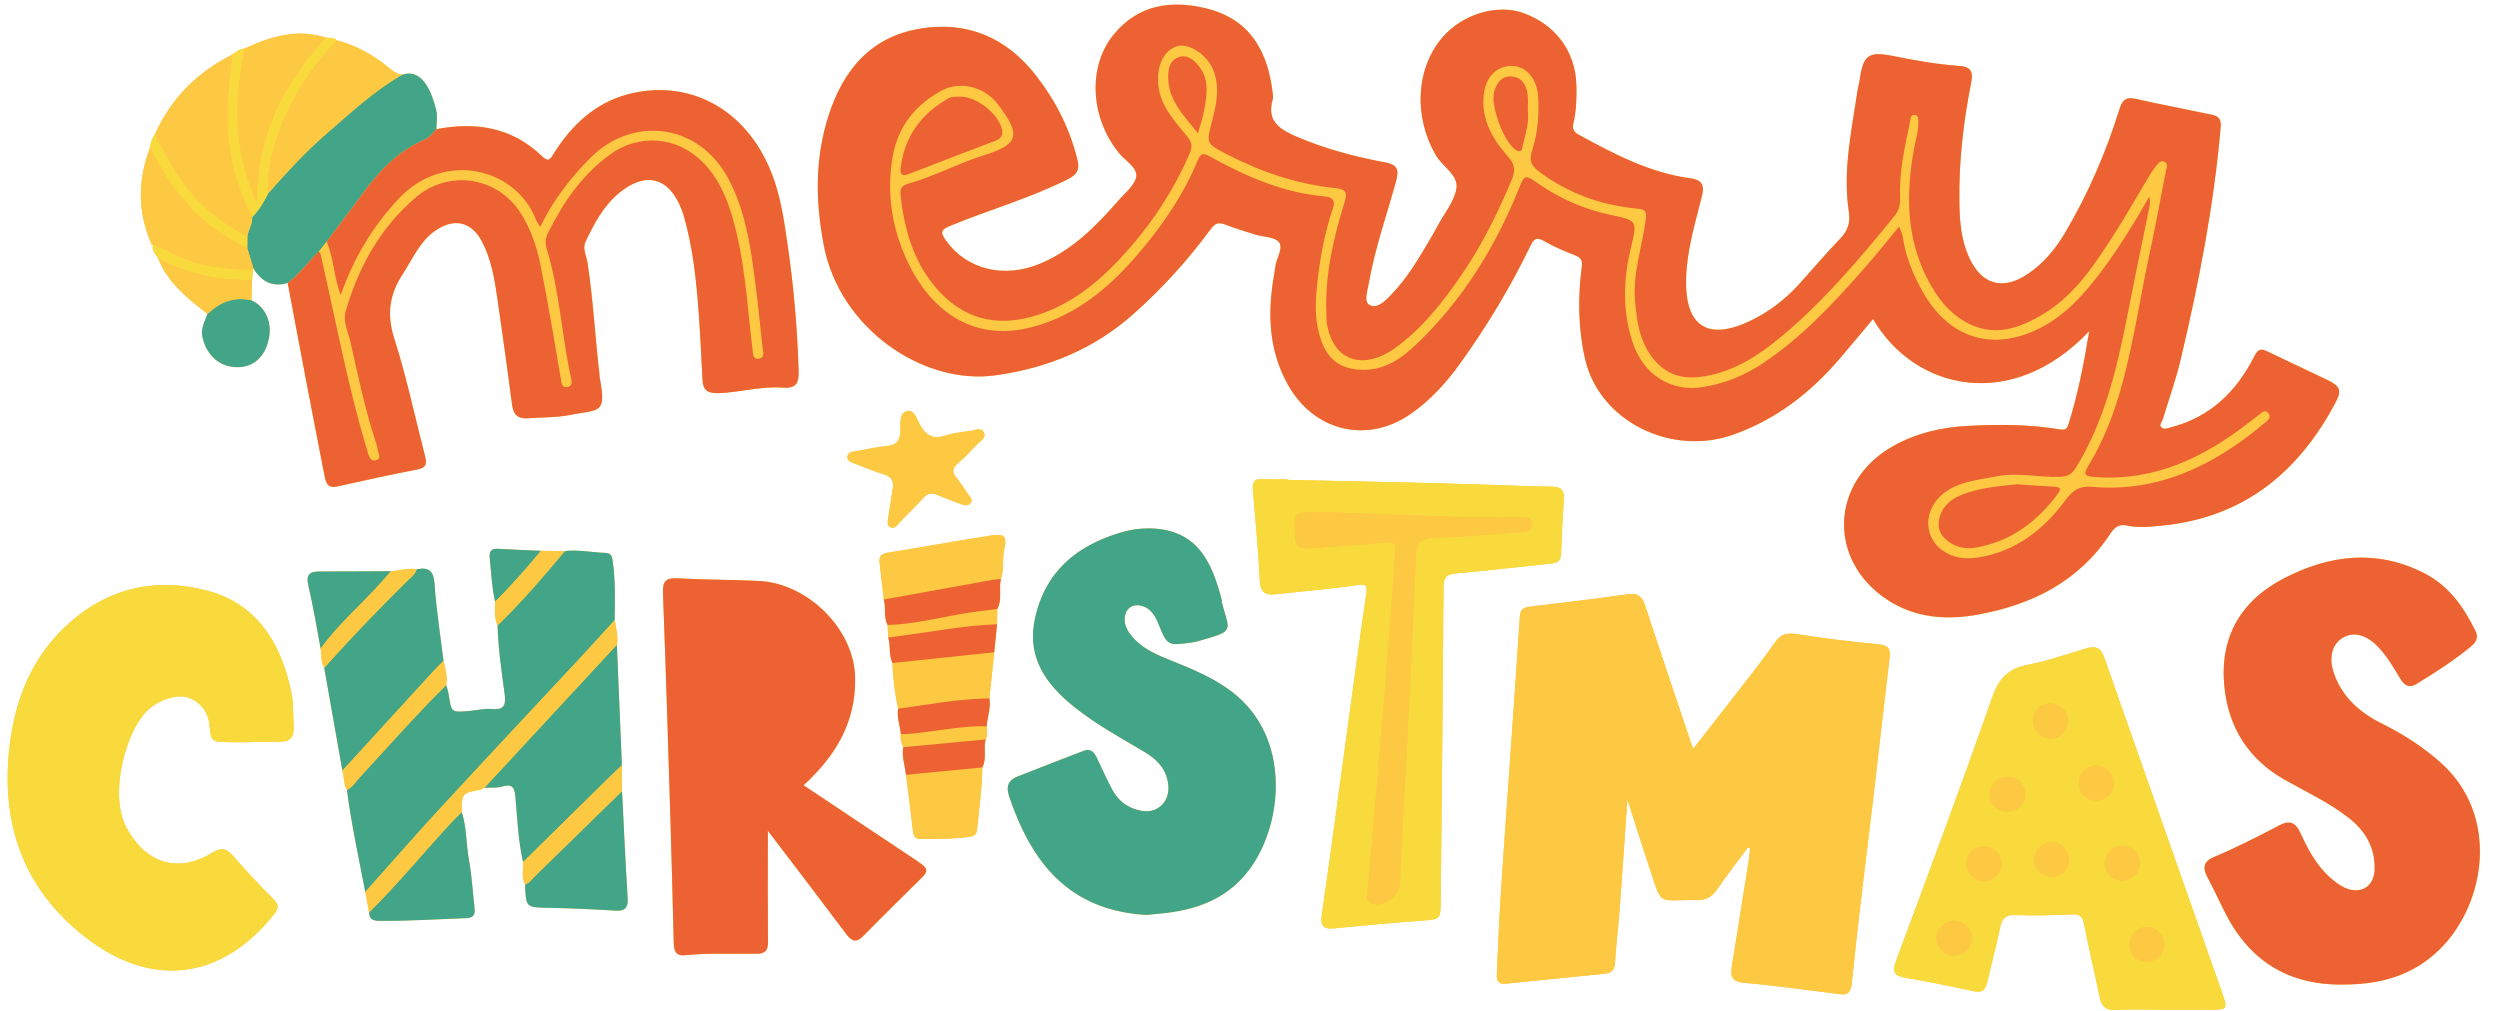 <?xml version="1.0" encoding="UTF-8" standalone="no"?><svg xmlns="http://www.w3.org/2000/svg" xmlns:xlink="http://www.w3.org/1999/xlink" fill="#000000" height="198.2" preserveAspectRatio="xMidYMid meet" version="1" viewBox="-1.5 -0.9 490.1 198.2" width="490.1" zoomAndPan="magnify"><g id="change1_1"><path d="M223.245,178.463c-8.89-0.491-16.013-4.022-21.099-11.248 c-2.598-3.69-4.393-7.794-5.838-12.068c-0.634-1.876-0.115-3.113,1.637-3.809 c4.313-1.713,8.65-3.363,12.978-5.037c1.484-0.574,2.121,0.351,2.661,1.489 c0.957,2.02,1.876,4.061,2.921,6.034c0.959,1.812,2.38,3.172,4.379,3.86 c1.829,0.629,3.652,0.747,5.17-0.584c1.515-1.328,1.743-3.189,1.326-5.063 c-0.583-2.621-2.407-4.275-4.627-5.591c-4.644-2.753-9.394-5.348-13.629-8.733 c-5.56-4.445-9.381-9.698-7.731-17.353c1.963-9.106,8.053-14.206,16.587-16.792 c2.289-0.694,4.683-1.031,7.126-0.825c8.462,0.712,11.018,6.905,12.86,13.776 c0.064,0.238,0.021,0.504,0.082,0.743c1.442,5.599,2.748,5.483-4.652,7.523 c-0.398,0.11-0.804,0.204-1.212,0.261c-4.795,0.672-4.832,0.684-6.621-3.728 c-0.772-1.904-1.867-3.409-4.03-3.566c-1.013-0.074-2,0.555-2.34,1.576 c-0.661,1.987,0.329,3.578,1.601,4.957c1.969,2.135,4.592,3.222,7.223,4.28 c4.23,1.702,8.423,3.399,12.111,6.247c11.526,8.901,9.866,25.652,3.516,34.451 c-4.082,5.657-9.757,7.978-16.339,8.786C225.904,178.219,224.495,178.336,223.245,178.463z M84.738,157.624c9.194-9.971,18.483-19.855,27.721-29.785c2.201-2.366,4.36-4.77,6.538-7.156 c0.037-3.889,0.187-7.779-0.394-11.654c-0.143-0.955-0.325-1.501-1.44-1.54 c-2.642-0.092-5.262-0.665-7.925-0.363c-4.208,5.035-8.48,10.011-13.199,14.584 c0.123,4.468,0.772,8.882,1.372,13.299c0.272,2,0.15,3.355-2.489,3.087 c-1.451-0.147-2.955,0.252-4.436,0.382c-3.512,0.308-3.501,0.3-4.016-3.164 c-0.097-0.651-0.326-1.282-0.494-1.923c-5.901,5.837-11.384,12.065-17.005,18.163 c-0.777,0.843-1.378,1.876-2.466,2.401c0.881,6.731,2.34,13.358,3.603,20.021 C74.98,168.52,79.781,163,84.738,157.624z M84.02,20.72c-1.184-4.802-3.211-8.111-6.668-6.972 c-5.519,3.134-10.1,7.47-14.863,11.575c-4.142,3.57-7.804,7.606-11.421,11.687 c-0.821,1.698-1.79,3.296-3.131,4.644c0.086,1.37-0.775,2.504-0.947,3.809 c-0.006,0.759-0.013,1.518-0.019,2.277c0.401,1.321,0.802,2.641,1.201,3.962 c1.564,2.546,3.686,3.783,6.727,2.861c2.393-1.691,3.989-4.177,6.115-6.133 c0.508-0.651,1.016-1.301,1.525-1.952c2.349-3.123,4.741-6.213,7.036-9.374 c3.224-4.441,6.903-8.331,12.056-10.559c1.027-0.444,1.708-1.301,2.422-2.111 C84.057,23.191,84.308,21.889,84.02,20.72z M118.249,151.176c0.708-0.696,1.443-1.364,2.166-2.044 c-0.327-7.879-0.655-15.758-0.982-23.638c-8.66,9.347-17.321,18.694-25.982,28.04 c1.148-0.063,2.358,0.081,3.433-0.233c2.052-0.6,2.496,0.14,2.666,2.099 c0.368,4.247,0.545,8.528,1.497,12.71C106.781,162.465,112.512,156.818,118.249,151.176z M77.97,113.331 c-5.464,5.409-10.783,10.955-15.91,16.685c1.188,6.722,2.376,13.444,3.564,20.166 c5.973-6.531,11.944-13.064,17.922-19.589c0.61-0.666,1.267-1.288,1.902-1.93 c-0.611-5.004-1.416-9.995-1.753-15.017c-0.175-2.608-1.101-3.429-3.507-2.937 C79.795,111.875,78.78,112.529,77.97,113.331z M103.496,170.738c-0.644,0.626-1.13,1.454-2.057,1.753 c0.158,4.541,0.16,4.477,4.614,4.574c4.321,0.094,8.643,0.271,12.956,0.549 c1.966,0.127,2.667-0.471,2.537-2.508c-0.445-6.968-0.746-13.945-1.102-20.918 C114.797,159.707,109.156,165.232,103.496,170.738z M72.773,179.616 c5.737,0.068,11.455-0.326,17.181-0.527c1.374-0.048,1.72-0.694,1.585-1.891 c-0.362-3.206-0.541-6.445-1.119-9.611c-0.562-3.083-0.414-6.266-1.402-9.276 c-0.645,0.638-1.316,1.25-1.93,1.915c-5.436,5.889-10.533,12.087-16.226,17.742 C70.889,179.228,71.537,179.601,72.773,179.616z M39.172,60.649c-0.528,1.466-1.357,2.829-0.984,4.533 c0.756,3.454,3.192,5.726,6.479,5.891c3.063,0.154,5.337-1.554,6.292-4.612 c1.275-4.085-0.552-7.321-3.166-8.49C44.396,57.18,41.602,58.33,39.172,60.649z M73.372,113.106 c0.6-0.678,1.204-1.352,1.807-2.028c-4.635,0.02-9.27,0.055-13.905,0.053 c-1.937-0.001-2.884,0.467-2.323,2.791c0.982,4.072,1.623,8.225,2.407,12.344 C64.849,121.412,69.437,117.558,73.372,113.106z M96.139,106.687c-1.369-0.085-1.768,0.54-1.635,1.784 c0.307,2.874,0.406,5.773,1.061,8.604c3.18-3.169,6.128-6.547,8.999-9.994 C101.756,106.955,98.945,106.861,96.139,106.687z M47.599,144.601c-1.414,0-2.829,0.03-4.243-0.006 c-3.472-0.088-3.471-0.1-3.801-3.497c-0.32-3.306-3.29-5.896-6.459-5.428 c-2.064,0.305-3.971,1.149-5.563,2.592c-4.245,3.848-7.868,16.467-4.18,23.22 c3.723,6.819,10.067,8.909,16.658,4.84c1.815-1.121,2.826-0.974,4.16,0.553 c2.572,2.944,5.252,5.8,8.002,8.579c1.093,1.104,0.893,1.826,0.03,2.91 c-10.126,12.711-23.881,14.731-37.131,4.338c-12.125-9.511-16.527-22.379-14.659-37.562 c1.098-8.932,4.25-16.893,10.863-23.159c7.86-7.448,17.361-9.789,27.664-7.135 c9.831,2.533,14.511,10.105,16.593,19.568c0.541,2.461,0.427,4.949,0.526,7.436 c0.074,1.85-0.769,2.621-2.466,2.654c-1.997,0.04-3.995,0.009-5.993,0.009 C47.599,144.542,47.599,144.572,47.599,144.601z M432.128,197.039c2.951-0.018,3.091-0.192,2.105-2.996 c-7.751-22.047-15.535-44.082-23.248-66.143c-0.659-1.885-1.739-2.194-3.415-1.708 c-3.825,1.109-7.599,2.5-11.497,3.224c-3.843,0.713-5.687,2.637-6.99,6.344 c-6.076,17.29-12.459,34.474-18.86,51.648c-0.88,2.362-0.317,3.025,1.981,3.403 c4.491,0.739,8.948,1.698,13.405,2.633c1.536,0.322,2.112-0.389,2.425-1.724 c0.849-3.624,1.818-7.222,2.592-10.861c0.365-1.718,1.019-2.444,2.936-2.37 c3.74,0.144,7.496,0.03,11.239-0.133c1.54-0.067,1.978,0.557,2.253,1.933 c0.942,4.716,2.058,9.398,3.024,14.11c0.387,1.884,1.123,2.861,3.31,2.704 c3.067-0.22,6.161-0.056,9.243-0.057C425.797,197.044,428.963,197.058,432.128,197.039z M406.038,152.679c0.019-2.074,1.15-3.266,3.165-3.498c1.855-0.214,3.587,1.395,3.702,3.285 c0.117,1.925-1.381,3.527-3.352,3.584C407.53,156.11,406.02,154.694,406.038,152.679z M400.424,143.916c-1.863-0.006-3.406-1.607-3.391-3.519c0.015-1.991,1.458-3.396,3.465-3.374 c1.962,0.021,3.438,1.504,3.435,3.45C403.929,142.31,402.286,143.922,400.424,143.916z M414.123,171.718c-1.851-0.221-3.165-1.801-3.017-3.627c0.158-1.948,1.811-3.355,3.738-3.183 c1.946,0.173,3.312,1.823,3.126,3.776C417.79,170.581,416.056,171.949,414.123,171.718z M391.956,158.256c-1.824-0.048-3.311-1.535-3.354-3.355c-0.045-1.915,1.521-3.514,3.442-3.514 c1.962-0,3.471,1.521,3.452,3.478C395.477,156.798,393.902,158.307,391.956,158.256z M381.516,186.469c-1.77-0.031-3.343-1.575-3.4-3.337c-0.06-1.868,1.551-3.535,3.429-3.551 c1.97-0.016,3.482,1.487,3.477,3.456C385.018,184.995,383.477,186.503,381.516,186.469z M387.608,171.882c-1.898,0.092-3.533-1.426-3.594-3.337c-0.064-2.026,1.319-3.491,3.33-3.524 c1.944-0.032,3.501,1.468,3.53,3.401C390.9,170.164,389.359,171.797,387.608,171.882z M400.565,171.046 c-1.923-0.081-3.373-1.701-3.26-3.639c0.105-1.791,1.671-3.251,3.466-3.232 c1.923,0.021,3.379,1.581,3.33,3.569C404.051,169.772,402.593,171.132,400.565,171.046z M422.778,184.1c0.095,1.944-1.416,3.51-3.396,3.521c-1.957,0.011-3.33-1.286-3.403-3.213 c-0.075-1.984,1.385-3.546,3.346-3.58C421.128,180.796,422.689,182.276,422.778,184.1z M250.853,93.04c-1.583,0-3.173,0.092-4.747-0.024c-1.769-0.13-2.126,0.681-1.989,2.251 c0.512,5.876,1.052,11.753,1.353,17.642c0.116,2.266,1.014,2.928,3.09,2.693 c5.279-0.596,10.585-0.996,15.836-1.776c2.043-0.303,2.18,0.097,1.913,1.933 c-1.497,10.261-2.869,20.541-4.279,30.815c-1.456,10.606-2.862,21.219-4.395,31.815 c-0.306,2.117,0.189,2.926,2.399,2.707c5.699-0.566,11.404-1.089,17.116-1.508 c3.692-0.271,3.752-0.205,3.788-3.883c0.204-20.491,0.424-40.981,0.544-61.472 c0.011-1.943,0.582-2.557,2.484-2.724c6.279-0.553,12.539-1.317,18.811-1.954 c1.259-0.128,1.712-0.751,1.76-1.94c0.143-3.572,0.291-7.146,0.531-10.713 c0.117-1.746-0.575-2.363-2.292-2.386c-3.659-0.049-7.319-0.206-10.976-0.332 c-13.645-0.47-27.298-0.693-40.947-1.008C250.851,93.13,250.852,93.085,250.853,93.04z M296.637,100.478c1.065-0.016,2.17,0.065,2.141,1.432c-0.028,1.312-1.193,1.442-2.203,1.514 c-5.637,0.407-11.272,0.983-16.916,1.097c-2.668,0.054-3.472,1.12-3.57,3.471 c-0.33,7.893-0.684,15.786-1.078,23.676c-0.679,13.62-1.38,27.239-2.108,40.857 c-0.13,2.424-3.157,4.435-5.433,3.738c-0.931-0.285-0.989-0.962-0.918-1.776 c1.125-12.991,2.256-25.981,3.345-38.975c0.562-6.706,1.049-13.418,1.56-20.128 c0.208-2.735,0.353-5.475,0.597-8.206c0.121-1.358-0.143-1.897-1.729-1.743 c-4.961,0.482-9.938,0.821-14.915,1.119c-2.899,0.173-3.017-0.107-3.122-4.691 c-0.053-2.327,1.411-2.466,3.166-2.357c1.161,0.072,2.331,0.014,3.497,0.014 C271.513,99.889,284.063,100.667,296.637,100.478z M44.04,9.81c-0.233,2.218-0.458,4.436-0.702,6.652 c-0.971,8.855,0.442,17.274,4.599,25.192c1.341-1.348,2.31-2.946,3.131-4.644 c-0.15-2.579,0.118-5.087,0.761-7.616c2.196-8.638,6.572-15.997,12.711-22.374 c-0.588-0.642-1.391-0.433-2.118-0.533C54.037,15.388,48.863,25.676,48.819,38.931 c-0.771-2.079-1.323-3.434-1.779-4.82c-2.781-8.447-2.305-16.969-0.552-25.517 C45.531,8.716,44.773,9.238,44.04,9.81z M46.991,45.463c-4.914-2.566-9.133-5.91-12.461-10.426 c-2.228-3.023-3.918-6.315-5.661-9.599c-0.522,0.767-0.88,1.595-0.932,2.535 c4.172,8.682,10.112,15.661,19.036,19.767C46.979,46.981,46.985,46.222,46.991,45.463z M48.063,51.951 c-3.063,0.168-6.057-0.363-9.067-0.825c-3.817-0.586-6.995-2.735-10.5-4.079 c-0.242,1.102,0.391,1.877,0.996,2.663c5.752,3.115,11.923,4.426,18.431,4.282 C47.97,53.312,48.016,52.631,48.063,51.951z M28.528,47.074c-0.155-0.158-0.309-0.316-0.464-0.473 C28.117,46.858,28.065,47.219,28.528,47.074z M341.127,165.274c-2.015,2.724-4.094,5.404-6.017,8.192 c-1.001,1.451-2.201,2.132-3.952,2.092c-7.892-0.181-6.664,1.635-9.398-6.64 c-1.371-4.15-2.686-8.319-4.23-13.11c-0.534,7.654-0.999,14.677-1.523,21.696 c-0.259,3.474-0.707,6.935-0.907,10.412c-0.081,1.413-0.747,1.938-1.957,2.062 c-6.518,0.668-13.037,1.319-19.556,1.971c-1.399,0.14-1.707-0.693-1.651-1.862 c0.228-4.734,0.394-9.471,0.685-14.201c0.422-6.879,0.927-13.752,1.404-20.628 c0.817-11.763,1.664-23.525,2.43-35.291c0.093-1.426,0.707-1.79,1.985-1.941 c6.422-0.757,12.842-1.538,19.245-2.441c2.033-0.287,2.79,0.606,3.362,2.349 c2.922,8.899,5.928,17.769,8.906,26.649c0.098,0.294,0.209,0.583,0.47,1.308 c2.686-3.424,5.187-6.575,7.645-9.759c2.845-3.686,5.756-7.327,8.429-11.136 c1.215-1.732,2.454-1.864,4.378-1.561c5.321,0.838,10.678,1.474,16.04,1.999 c2.047,0.2,2.197,1.156,1.995,2.826c-1.005,8.31-1.915,16.631-2.893,24.944 c-0.93,7.901-1.921,15.794-2.85,23.695c-0.581,4.942-1.118,9.89-1.629,14.841 c-0.144,1.396-0.444,2.491-2.2,2.275c-6.336-0.78-12.66-1.698-19.016-2.254 c-2.531-0.222-2.578-1.504-2.296-3.29c1.072-6.798,2.177-13.591,3.257-20.387 c0.142-0.895,0.207-1.802,0.307-2.703C341.437,165.346,341.282,165.31,341.127,165.274z M43.338,16.462 c0.243-2.216,0.468-4.434,0.702-6.652c-6.871,3.447-12.017,8.571-15.171,15.627 c1.743,3.284,3.433,6.576,5.661,9.599c3.329,4.516,7.547,7.86,12.461,10.426 c0.172-1.305,1.032-2.439,0.947-3.809C43.78,33.736,42.367,25.318,43.338,16.462z M74.57,12.251 c-2.973-2.444-6.284-4.259-10.03-5.233c-6.139,6.378-10.515,13.736-12.711,22.374 c-0.643,2.529-0.91,5.037-0.761,7.616c3.617-4.081,7.279-8.117,11.421-11.687 c4.763-4.105,9.344-8.442,14.863-11.575C76.21,13.646,75.409,12.941,74.57,12.251z M173.033,102.449 c0.764,0.33,1.137-0.173,1.628-0.71c1.571-1.718,3.316-3.279,4.853-5.025 c0.877-0.997,1.694-1.04,2.798-0.565c1.445,0.622,2.928,1.155,4.401,1.709 c0.713,0.268,1.554,0.538,2.082-0.139c0.502-0.643-0.177-1.235-0.532-1.765 c-0.74-1.103-1.46-2.23-2.307-3.249c-0.871-1.047-0.751-1.792,0.253-2.68 c1.369-1.212,2.635-2.543,3.898-3.868c0.602-0.631,1.747-1.18,1.301-2.201 c-0.554-1.266-1.799-0.458-2.685-0.366c-1.722,0.179-3.466,0.45-5.115,0.961 c-2.324,0.721-3.586-0.205-4.731-2.142c-0.646-1.092-1.09-3.225-2.759-2.655 c-1.311,0.448-1.088,2.413-1.104,3.794c-0.022,1.905-0.809,2.861-2.804,3.023 c-1.972,0.16-3.915,0.654-5.876,0.967c-0.756,0.121-1.636,0.169-1.702,1.101 c-0.066,0.924,0.838,1.115,1.528,1.377c1.859,0.705,3.692,1.499,5.592,2.065 c1.613,0.48,2.019,1.418,1.743,2.95c-0.353,1.956-0.612,3.928-0.946,6.114 C172.569,101.477,172.332,102.146,173.033,102.449z M118.998,120.683 c-2.178,2.386-4.337,4.791-6.538,7.156c-9.239,9.93-18.528,19.813-27.721,29.785 c-4.957,5.377-9.759,10.897-14.63,16.352c0.251,1.331,0.503,2.662,0.754,3.992 c5.693-5.654,10.79-11.853,16.226-17.742c0.614-0.665,1.286-1.278,1.93-1.915 c0.034-3.711,0.035-3.705,3.527-4.379c0.316-0.061,0.605-0.262,0.906-0.397 c8.661-9.347,17.321-18.693,25.982-28.04C119.723,123.851,119.291,122.274,118.998,120.683z M47.04,34.111c0.456,1.386,1.008,2.741,1.779,4.82c0.044-13.255,5.218-23.543,13.603-32.445 c-5.646-1.838-10.84-0.237-15.935,2.108C44.736,17.142,44.259,25.665,47.04,34.111z M27.937,27.973 c-2.383,6.225-2.529,12.436,0.127,18.627c0.155,0.158,0.309,0.316,0.464,0.473 c0,0-0.032-0.027-0.032-0.027c3.504,1.344,6.683,3.494,10.5,4.079 c3.011,0.462,6.004,0.993,9.067,0.825c0.074-0.067,0.11-0.15,0.11-0.249 c-0.399-1.321-0.8-2.641-1.201-3.962C38.049,43.635,32.109,36.656,27.937,27.973z M193.24,112.753 c0.485-0.087,0.984-0.091,1.477-0.133c0.664-1.914,0.219-3.942,0.675-5.912 c0.572-2.473-0.018-3.04-2.569-2.636c-6.787,1.075-13.55,2.3-20.334,3.391 c-1.3,0.209-1.695,0.8-1.548,2.008c0.291,2.383,0.548,4.77,0.819,7.155 C178.92,115.333,186.079,114.037,193.24,112.753z M176.114,150.991 c0.464,3.69,0.957,7.378,1.373,11.074c0.113,1.001,0.46,1.54,1.52,1.517 c3.238-0.071,6.481,0.052,9.702-0.475c0.916-0.15,1.25-0.529,1.338-1.429 c0.395-4.041,0.999-8.064,1.032-12.136C186.091,150.025,181.103,150.508,176.114,150.991z M173.457,129.077c0.1,3.023,0.469,6.012,1.109,8.968c5.946-0.851,11.866-1.929,17.896-2.047 c0.317-3.007,0.634-6.013,0.951-9.019C186.761,127.678,180.109,128.378,173.457,129.077z M66.505,153.955c1.089-0.526,1.689-1.558,2.466-2.401c5.621-6.098,11.104-12.327,17.005-18.162 c0.249-1.623-0.136-3.175-0.53-4.727c-0.635,0.642-1.292,1.264-1.902,1.93 c-5.979,6.526-11.949,13.059-17.922,19.589C66.034,151.413,65.781,152.798,66.505,153.955z M120.415,149.132c-0.723,0.68-1.458,1.348-2.166,2.044c-5.737,5.642-11.469,11.289-17.202,16.935 c0.055,1.467-0.364,2.976,0.392,4.38c0.927-0.299,1.413-1.127,2.057-1.753 c5.66-5.506,11.301-11.031,16.948-16.55C120.434,152.503,120.425,150.818,120.415,149.132z M47.923,53.992c-6.508,0.144-12.679-1.167-18.431-4.282c1.862,4.853,5.803,7.869,9.68,10.94 c2.43-2.32,5.223-3.47,8.62-2.678C47.836,56.645,47.88,55.319,47.923,53.992z M62.06,130.016 c5.127-5.73,10.446-11.276,15.91-16.685c0.81-0.802,1.825-1.456,2.217-2.621 c-1.703-0.326-3.335,0.29-5.008,0.368c-0.603,0.676-1.207,1.35-1.807,2.028 c-3.934,4.451-8.522,8.306-12.015,13.16C61.62,127.51,61.309,128.863,62.06,130.016z M104.565,107.081 c-2.871,3.447-5.82,6.824-8.999,9.994c-0.094,1.571-0.162,3.14,0.475,4.635 c4.72-4.572,8.991-9.549,13.199-14.584C107.682,107.111,106.124,107.096,104.565,107.081z M194.003,118.496c-1.062,0.129-2.123,0.262-3.186,0.385c-6.133,0.708-12.093,2.58-18.31,2.727 c0.04,0.823,0.08,1.646,0.119,2.47c0.817-0.107,1.633-0.215,2.45-0.321 c6.289-0.817,12.528-2.052,18.889-2.281C193.977,120.482,193.99,119.489,194.003,118.496z M191.934,141.481c-5.675-0.159-11.194,1.359-16.834,1.574c-0.18,0.904,0.164,1.711,0.467,2.526 c5.383-0.507,10.766-1.015,16.15-1.522C192.148,143.23,192.033,142.355,191.934,141.481z M419.8,40.011c-1.454,7.055-2.908,14.109-4.299,21.176c-2.027,10.296-4.428,20.448-10.009,29.551 c-0.799,1.304-1.604,1.777-3.131,1.836c-4.137,0.16-8.233-0.917-12.407-0.096 c-3.175,0.625-6.421,0.89-9.292,2.547c-4.895,2.825-5.608,8.9-1.35,11.985 c2.035,1.474,4.425,1.772,6.907,1.385c7.452-1.161,12.9-5.443,17.228-11.293 c1.36-1.838,2.706-2.789,5.088-2.571c10.987,1.01,20.601-2.658,29.375-8.964 c1.684-1.211,3.316-2.501,4.902-3.837c0.461-0.389,0.981-1.028,0.296-1.718 c-0.579-0.583-1.041-0.165-1.513,0.208c-0.716,0.567-1.45,1.111-2.171,1.673 c-8.899,6.933-18.576,11.597-30.271,10.723c-1.976-0.148-2.319-0.447-1.25-2.203 c3.09-5.074,5.164-10.577,6.707-16.309c2.284-8.487,3.533-17.186,5.392-25.76 c1.139-5.254,2.072-10.553,3.123-15.826c0.132-0.662,0.473-1.374-0.365-1.722 c-0.789-0.327-1.212,0.396-1.606,0.888c-0.569,0.711-1.07,1.485-1.54,2.267 c-2.142,3.561-4.168,7.196-6.413,10.689c-3.869,6.019-7.728,12.128-14.033,15.959 c-4.83,2.936-9.931,4.73-15.452,1.555c-3.293-1.894-5.471-4.776-7.206-8.065 c-4.364-8.271-4.389-17.001-2.772-25.909c0.31-1.708,0.874-3.376,0.815-5.143 c-0.019-0.565,0.138-1.293-0.661-1.396c-0.833-0.107-0.803,0.632-0.917,1.191 c-1.001,4.871-2.165,9.719-1.979,14.749c0.05,1.354-0.09,2.615-1.012,3.75 c-6.824,8.395-13.791,16.652-22.124,23.632c-4.443,3.722-9.211,6.858-15.051,7.881 c-3.699,0.648-7.03,0.141-9.765-2.908c-3.055-3.406-3.621-7.535-4.006-11.769 c-0.498-5.472,1.389-10.655,2.09-15.981c0.205-1.557-0.014-2.031-1.61-2.179 c-7.086-0.659-13.559-2.958-19.309-7.281c-1.52-1.142-1.978-2.169-1.393-3.981 c1.133-3.509,1.462-7.151,1.204-10.833c-0.23-3.278-2.151-5.625-4.758-5.861 c-2.827-0.256-5.241,1.669-5.791,4.992c-0.828,5.003,1.405,9.109,4.569,12.632 c1.428,1.59,1.596,2.84,0.839,4.64c-2.75,6.533-5.871,12.874-9.889,18.723 c-3.729,5.43-7.8,10.609-13.235,14.463c-5.274,3.74-11.753,3.183-13.142-5.027 c-0.11-0.651-0.061-1.329-0.088-1.994c-0.296-7.488,1.361-14.667,3.564-21.737 c0.568-1.823,0.318-2.551-1.711-2.756c-7.524-0.757-14.564-3.142-21.271-6.598 c-4.201-2.164-4.141-2.104-2.968-6.665c0.848-3.296,1.566-6.661,0.162-10.014 c-1.184-2.828-4.563-5.103-6.772-4.601c-2.49,0.566-4.052,3.182-4.015,6.665 c0.049,4.637,3.035,7.821,5.707,11.049c1.151,1.39,0.995,2.265,0.373,3.681 c-2.902,6.604-6.77,12.614-11.466,18.026c-4.989,5.75-10.596,10.816-18.065,13.269 c-7.174,2.356-13.695,1.339-19.052-4.166c-5.149-5.291-7.156-12.02-7.963-19.186 c-0.127-1.131,0.137-1.964,1.339-2.292c5.148-1.407,9.851-4.01,14.925-5.592 c7.255-2.263,7.183-4.153,2.883-9.935c-2.598-3.494-7.466-4.768-11.175-2.736 c-5.123,2.806-8.511,7.039-9.532,12.978c-1.255,7.295-0.07,14.293,3.079,20.832 c3.977,8.259,11.905,15.859,24.491,12.456c8.529-2.306,14.84-7.649,20.38-14.081 c4.838-5.618,9.052-11.703,11.899-18.62c0.56-1.362,1.098-1.376,2.393-0.661 c7.014,3.874,14.278,7.103,22.415,7.799c1.323,0.113,2.244,0.65,1.685,2.286 c-1.753,5.123-2.672,10.431-3.199,15.795c-0.342,3.48-0.314,6.98,0.942,10.346 c1.413,3.785,3.927,5.46,7.948,5.57c4.485,0.123,7.788-2.273,10.737-5.093 c8.912-8.523,15.271-18.786,19.9-30.16c1.241-3.05,1.236-3.094,3.859-1.277 c4.359,3.02,9.098,5.095,14.304,6.184c5.202,1.088,5.184,1.162,3.903,6.413 c-1.503,6.159-1.675,12.324,0.28,18.406c2.071,6.443,7.484,9.903,13.762,8.926 c4.161-0.647,8.013-2.175,11.527-4.478c8.018-5.255,14.428-12.242,20.675-19.389 c2.112-2.417,4.109-4.935,6.33-7.613c0.311,0.836,0.606,1.348,0.686,1.891 c0.575,3.923,2.032,7.519,3.971,10.941c4.755,8.389,12.339,11.321,20.831,8.035 c5.551-2.148,9.595-6.207,13.15-10.758c3.833-4.906,7.102-10.21,10.402-15.944 C420.098,38.72,419.936,39.351,419.8,40.011z M401.273,94.525c1.069,0.059,1.385,0.374,0.674,1.335 c-4.102,5.543-9.286,9.45-16.229,10.606c-1.74,0.29-3.518-0.005-5.002-1.028 c-1.338-0.922-2.359-2.186-2.15-3.963c0.3-2.554,1.877-4.238,4.124-5.209 c3.701-1.598,7.694-1.829,11.188-2.227C396.648,94.224,398.959,94.397,401.273,94.525z M194.923,24.41 c0.312,1.225-0.239,1.885-1.313,2.295c-5.655,2.161-11.316,4.308-16.955,6.511 c-1.292,0.504-1.734,0.09-1.586-1.165c0.727-6.152,3.974-10.594,9.287-13.631 c0.774-0.442,1.604-0.357,2.43-0.377C189.963,18.039,194.137,21.323,194.923,24.41z M227.509,13.874 c0.045-1.629,0.443-3.032,2.078-3.583c1.652-0.557,2.872,0.499,3.83,1.636 c1.144,1.357,1.664,2.989,1.623,4.821c-0.062,2.753-0.717,5.362-1.699,8.477 C230.395,21.56,227.379,18.56,227.509,13.874z M297,27.743c-0.145,0.655-0.239,1.393-1.265,0.796 c-2.36-1.374-5.078-8.652-4.323-11.414c0.526-1.924,1.589-3.264,3.638-3.006 c2.018,0.254,2.776,1.91,2.953,3.78c0.086,0.907,0.015,1.829,0.015,2.945 C298.337,23.103,297.516,25.402,297,27.743z M61.541,49.779 c2.874,12.602,5.218,25.33,8.973,37.723c0.273,0.902,0.534,2.07,1.613,1.832 c1.412-0.312,0.383-1.491,0.379-2.296c-0.001-0.242-0.088-0.49-0.166-0.725 c-2.207-6.619-3.619-13.446-5.146-20.234c-0.441-1.958-1.528-3.91-0.9-6.055 c2.534-8.644,6.74-16.245,13.675-22.189c6.456-5.533,16.003-4.165,20.59,3.016 c1.999,3.129,3.176,6.634,3.899,10.201c1.512,7.459,2.717,14.981,4.023,22.482 c0.135,0.776,0.165,1.626,1.228,1.452c1.068-0.176,0.882-1.104,0.729-1.805 c-1.829-8.408-2.253-17.08-4.767-25.36c-0.296-0.976-0.276-1.948,0.198-2.912 c2.97-6.042,6.724-11.536,12.214-15.508c5.75-4.16,13.14-3.587,18.168,1.473 c3,3.018,4.587,6.656,5.766,10.596c2.536,8.48,2.928,17.288,3.991,25.993 c0.111,0.908-0.005,2.156,1.281,1.948c1.255-0.203,0.772-1.523,0.686-2.323 c-0.6-5.594-1.166-11.198-1.984-16.762c-0.834-5.669-2.026-11.291-4.815-16.385 c-5.973-10.912-18.837-11.999-26.883-3.942c-3.957,3.962-7.339,8.323-9.895,13.589 c-0.374-0.619-0.639-0.939-0.778-1.307c-3.867-10.229-18-13.795-26.955-4.233 c-5.105,5.452-8.808,11.6-11.37,18.896c-1.374-3.606-1.346-7.231-2.755-10.464 c-0.509,0.651-1.017,1.302-1.525,1.952C61.434,48.786,61.429,49.29,61.541,49.779z M412.905,152.467 c-0.115-1.89-1.847-3.499-3.702-3.285c-2.015,0.232-3.146,1.424-3.165,3.498 c-0.019,2.015,1.492,3.431,3.515,3.372C411.524,155.994,413.022,154.392,412.905,152.467z M400.497,137.022 c-2.007-0.022-3.45,1.383-3.465,3.374c-0.015,1.913,1.528,3.513,3.391,3.519 c1.862,0.006,3.505-1.606,3.508-3.443C403.936,138.527,402.459,137.044,400.497,137.022z M414.844,164.908 c-1.927-0.172-3.579,1.235-3.738,3.183c-0.148,1.826,1.165,3.406,3.017,3.627 c1.933,0.231,3.667-1.137,3.847-3.034C418.156,166.732,416.79,165.082,414.844,164.908z M392.044,151.387c-1.921,0-3.487,1.599-3.442,3.514c0.043,1.82,1.53,3.307,3.354,3.355 c1.946,0.051,3.521-1.457,3.54-3.391C395.515,152.907,394.006,151.387,392.044,151.387z M381.545,179.581c-1.879,0.015-3.489,1.683-3.429,3.551c0.057,1.763,1.629,3.307,3.4,3.337 c1.961,0.034,3.502-1.474,3.507-3.432C385.027,181.067,383.515,179.565,381.545,179.581z M387.344,165.021c-2.011,0.033-3.395,1.497-3.33,3.524c0.061,1.911,1.696,3.429,3.594,3.337 c1.751-0.085,3.293-1.718,3.266-3.46C390.845,166.489,389.288,164.989,387.344,165.021z M400.771,164.175c-1.795-0.019-3.361,1.441-3.466,3.232c-0.113,1.939,1.337,3.558,3.26,3.639 c2.029,0.086,3.486-1.275,3.536-3.302C404.149,165.757,402.694,164.196,400.771,164.175z M415.98,184.408c0.073,1.928,1.445,3.224,3.403,3.213c1.98-0.011,3.491-1.577,3.396-3.521 c-0.089-1.824-1.65-3.304-3.452-3.272C417.365,180.862,415.905,182.424,415.98,184.408z M255.454,99.508c-1.756-0.11-3.219,0.03-3.166,2.357c0.105,4.584,0.222,4.864,3.122,4.691 c4.977-0.297,9.954-0.636,14.915-1.119c1.586-0.154,1.85,0.385,1.729,1.743 c-0.244,2.731-0.389,5.471-0.597,8.206c-0.511,6.71-0.998,13.422-1.56,20.128 c-1.089,12.994-2.22,25.984-3.345,38.975c-0.07,0.814-0.012,1.491,0.918,1.776 c2.276,0.697,5.303-1.315,5.433-3.738c0.728-13.618,1.429-27.237,2.108-40.857 c0.393-7.89,0.748-15.783,1.078-23.676c0.098-2.351,0.902-3.417,3.57-3.471 c5.644-0.114,11.279-0.69,16.916-1.097c1.01-0.073,2.175-0.202,2.203-1.514 c0.029-1.367-1.077-1.448-2.141-1.432c-12.574,0.189-25.124-0.589-37.686-0.956 C257.785,99.521,256.616,99.58,255.454,99.508z M408.079,64.003 c-14.937,15.836-34.068,11.834-42.393-2.365c-2.261,2.689-4.479,5.381-6.756,8.023 c-5.633,6.536-12.319,11.651-20.486,14.588c-12.367,4.447-26.429-2.632-29.202-14.771 c-1.359-5.949-1.429-12.039-0.645-18.096c0.162-1.251-0.167-1.765-1.262-2.21 c-2.072-0.842-4.174-1.677-6.097-2.799c-1.483-0.865-2.017-0.518-2.706,0.905 c-3.915,8.089-8.541,15.763-13.784,23.062c-2.737,3.81-5.873,7.26-9.748,9.936 c-8.554,5.907-18.954,3.343-24.035-5.794c-3.705-6.663-3.988-13.739-2.77-21.031 c0.123-0.735,0.244-1.47,0.348-2.208c0.227-1.615,1.616-3.55,0.67-4.694 c-0.86-1.041-3.026-0.977-4.598-1.462c-1.974-0.609-3.958-1.203-5.879-1.956 c-1.263-0.495-1.991-0.349-2.853,0.826c-4.443,6.054-9.464,11.595-15.079,16.603 c-7.742,6.905-16.793,10.65-27.034,12.1c-14.379,2.036-30.659-9.258-33.758-25.4 c-1.654-8.615-1.8-17.116,0.944-25.568c2.912-8.97,8.326-15.401,17.976-16.984 c9.236-1.514,16.878,1.786,22.622,9.141c3.859,4.94,6.673,10.444,8.17,16.602 c0.471,1.935-0.092,2.864-1.795,3.727c-7.417,3.757-15.424,6.008-23.079,9.157 c-1.816,0.747-2.119,1.198-0.958,2.849c4.039,5.744,11.433,7.641,18.723,4.523 c6.208-2.656,10.824-7.342,15.163-12.322c1.309-1.502,3.274-3.035,3.478-4.73 c0.208-1.732-2.17-3.056-3.4-4.57c-5.618-6.916-6.186-16.975-0.97-23.28 c4.771-5.768,11.145-6.751,18.096-5.05c8.481,2.076,12.096,8.287,13.037,16.792 c0.036,0.329,0.083,0.689-0.007,0.996c-1.301,4.444,1.536,6.017,4.925,7.455 c5.528,2.347,11.279,3.863,17.15,4.947c2.373,0.439,2.704,1.497,2.098,3.677 c-1.859,6.684-4.166,13.251-5.372,20.111c-0.255,1.447-0.987,3.505,0.158,4.146 c1.55,0.867,3.091-0.801,4.217-1.952c3.222-3.292,5.51-7.274,7.835-11.213 c0.465-0.787,0.916-1.583,1.346-2.39c1.287-2.415,3.236-4.727,3.652-7.286 c0.426-2.616-2.658-4.195-3.963-6.402c-4.474-7.564-4.04-17.137,1.291-23.285 c3.908-4.507,10.709-6.524,15.798-4.686c6.347,2.291,10.196,7.549,10.385,14.103 c0.072,2.504-0.013,5.004-0.569,7.435c-0.282,1.234,0.084,1.793,1.093,2.345 c6.929,3.784,13.892,7.45,21.885,8.521c1.918,0.257,2.798,1.054,2.216,3.4 c-1.331,5.365-2.985,10.698-3.121,16.297c-0.229,9.379,4.301,12.269,12.745,8.16 c3.557-1.731,6.649-4.085,9.305-7.003c2.746-3.017,5.373-6.148,8.208-9.078 c1.478-1.527,1.968-3.16,1.663-5.164c-1.236-8.127,0.538-16.04,1.723-23.995 c0.073-0.49,0.239-0.967,0.309-1.457c0.779-5.438,1.656-6.159,6.966-5.082 c4.23,0.858,8.473,1.588,12.772,1.893c2.369,0.168,2.568,1.412,2.187,3.333 c-1.557,7.835-2.451,15.751-2.296,23.741c0.069,3.548,0.378,7.126,1.895,10.451 c2.452,5.375,6.647,6.542,11.535,3.236c3.107-2.102,5.443-4.93,7.31-8.092 c4.524-7.664,8.028-15.799,10.674-24.297c0.485-1.557,1.173-2.379,3.053-1.951 c5.002,1.137,10.048,2.074,15.067,3.137c1.156,0.245,1.819,0.85,1.696,2.286 c-1.322,15.473-4.29,30.663-7.862,45.742c-0.932,3.935-2.317,7.763-3.487,11.642 c-0.16,0.53-0.781,1.099-0.312,1.595c0.502,0.53,1.254,0.173,1.879,0.013 c7.697-1.971,12.866-6.998,16.342-13.876c0.741-1.467,1.286-1.632,2.601-0.993 c3.873,1.88,7.791,3.667,11.667,5.541c2.588,1.251,2.961,2.035,1.685,4.448 c-7.299,13.804-18.143,22.621-34.159,24.156c-2.25,0.216-4.461,0.467-6.693-0.026 c-1.467-0.324-2.406,0.218-3.259,1.52c-6.133,9.367-15.251,13.964-25.943,15.922 c-6.327,1.159-12.457,0.676-17.953-2.987c-11.582-7.719-11-22.98,1.094-29.922 c4.556-2.615,9.572-3.783,14.733-4.059c6.062-0.324,12.152-0.33,18.171,0.69 c1.175,0.199,1.411-0.246,1.699-1.166C405.864,76.336,407.026,70.417,408.079,64.003z M419.84,37.676 c0.257,1.044,0.096,1.675-0.04,2.334c-1.454,7.055-2.908,14.109-4.299,21.176 c-2.027,10.296-4.428,20.448-10.009,29.551c-0.799,1.304-1.604,1.777-3.131,1.836 c-4.137,0.16-8.233-0.917-12.407-0.096c-3.175,0.625-6.421,0.89-9.292,2.547 c-4.895,2.825-5.608,8.9-1.35,11.985c2.035,1.474,4.425,1.772,6.907,1.385 c7.452-1.161,12.9-5.443,17.228-11.293c1.36-1.838,2.706-2.789,5.088-2.571 c10.987,1.01,20.601-2.658,29.375-8.964c1.684-1.211,3.316-2.501,4.902-3.837 c0.461-0.389,0.981-1.028,0.296-1.718c-0.579-0.583-1.041-0.165-1.513,0.208 c-0.716,0.567-1.45,1.111-2.171,1.673c-8.899,6.933-18.576,11.597-30.271,10.723 c-1.976-0.148-2.319-0.447-1.25-2.203c3.09-5.074,5.164-10.577,6.707-16.309 c2.284-8.487,3.533-17.186,5.392-25.76c1.139-5.254,2.072-10.553,3.123-15.826 c0.132-0.662,0.473-1.374-0.365-1.722c-0.789-0.327-1.212,0.396-1.606,0.888 c-0.569,0.711-1.07,1.485-1.54,2.267c-2.142,3.561-4.168,7.196-6.413,10.689 c-3.869,6.019-7.728,12.128-14.033,15.959c-4.83,2.936-9.931,4.73-15.452,1.555 c-3.293-1.894-5.471-4.776-7.206-8.065c-4.364-8.271-4.389-17.001-2.772-25.909 c0.31-1.708,0.874-3.376,0.815-5.143c-0.019-0.565,0.138-1.293-0.661-1.396 c-0.833-0.107-0.803,0.632-0.917,1.191c-1.001,4.871-2.165,9.719-1.979,14.749 c0.05,1.354-0.09,2.615-1.012,3.75c-6.824,8.395-13.791,16.652-22.124,23.632 c-4.443,3.722-9.211,6.858-15.051,7.881c-3.699,0.648-7.03,0.141-9.765-2.908 c-3.055-3.406-3.621-7.535-4.006-11.769c-0.498-5.472,1.389-10.655,2.09-15.981 c0.205-1.557-0.014-2.031-1.61-2.179c-7.086-0.659-13.559-2.958-19.309-7.281 c-1.52-1.142-1.978-2.169-1.393-3.981c1.133-3.509,1.462-7.151,1.204-10.833 c-0.23-3.278-2.151-5.625-4.758-5.861c-2.827-0.256-5.241,1.669-5.791,4.992 c-0.828,5.003,1.405,9.109,4.569,12.632c1.428,1.59,1.596,2.84,0.839,4.64 c-2.75,6.533-5.871,12.874-9.889,18.723c-3.729,5.43-7.8,10.609-13.235,14.463 c-5.274,3.74-11.753,3.183-13.142-5.027c-0.11-0.651-0.061-1.329-0.088-1.994 c-0.296-7.488,1.361-14.667,3.564-21.737c0.568-1.823,0.318-2.551-1.711-2.756 c-7.524-0.757-14.564-3.142-21.271-6.598c-4.201-2.164-4.141-2.104-2.968-6.665 c0.848-3.296,1.566-6.661,0.162-10.014c-1.184-2.828-4.563-5.103-6.772-4.601 c-2.49,0.566-4.052,3.182-4.015,6.665c0.049,4.637,3.035,7.821,5.707,11.049 c1.151,1.39,0.995,2.265,0.373,3.681c-2.902,6.604-6.77,12.614-11.466,18.026 c-4.989,5.75-10.596,10.816-18.065,13.269c-7.174,2.356-13.695,1.339-19.052-4.166 c-5.149-5.291-7.156-12.02-7.963-19.186c-0.127-1.131,0.137-1.964,1.339-2.292 c5.148-1.407,9.851-4.01,14.925-5.592c7.255-2.263,7.183-4.153,2.883-9.935 c-2.598-3.494-7.466-4.768-11.175-2.736c-5.123,2.806-8.511,7.039-9.532,12.978 c-1.255,7.295-0.07,14.293,3.079,20.832c3.977,8.259,11.905,15.859,24.491,12.456 c8.529-2.306,14.84-7.649,20.38-14.081c4.838-5.618,9.052-11.703,11.899-18.62 c0.56-1.362,1.098-1.376,2.393-0.661c7.014,3.874,14.278,7.103,22.415,7.799 c1.323,0.113,2.244,0.65,1.685,2.286c-1.753,5.123-2.672,10.431-3.199,15.795 c-0.342,3.48-0.314,6.98,0.942,10.346c1.413,3.785,3.927,5.46,7.948,5.57 c4.485,0.123,7.788-2.273,10.737-5.093c8.912-8.523,15.271-18.786,19.9-30.16 c1.241-3.05,1.236-3.094,3.859-1.277c4.359,3.02,9.098,5.095,14.304,6.184 c5.202,1.088,5.184,1.162,3.903,6.413c-1.503,6.159-1.675,12.324,0.28,18.406 c2.071,6.443,7.484,9.903,13.762,8.926c4.161-0.647,8.013-2.175,11.527-4.478 c8.018-5.255,14.428-12.242,20.675-19.389c2.112-2.417,4.109-4.935,6.33-7.613 c0.311,0.836,0.606,1.348,0.686,1.891c0.575,3.923,2.032,7.519,3.971,10.941 c4.755,8.389,12.339,11.321,20.831,8.035c5.551-2.148,9.595-6.207,13.15-10.758 C413.271,48.714,416.539,43.411,419.84,37.676z M81.632,26.543c-5.153,2.228-8.831,6.119-12.056,10.559 c-2.295,3.161-4.687,6.252-7.036,9.374c1.409,3.233,1.38,6.859,2.755,10.465 c2.562-7.296,6.265-13.444,11.37-18.896c8.955-9.562,23.088-5.996,26.955,4.233 c0.139,0.368,0.405,0.688,0.778,1.307c2.556-5.265,5.939-9.627,9.895-13.589 c8.046-8.056,20.91-6.97,26.883,3.942c2.788,5.094,3.981,10.716,4.815,16.385 c0.819,5.565,1.384,11.168,1.984,16.762c0.086,0.799,0.568,2.12-0.686,2.323 c-1.286,0.208-1.17-1.04-1.281-1.948c-1.063-8.705-1.455-17.512-3.991-25.993 c-1.178-3.94-2.766-7.577-5.766-10.596c-5.029-5.06-12.418-5.633-18.168-1.473 c-5.49,3.972-9.244,9.466-12.214,15.508c-0.474,0.965-0.494,1.937-0.198,2.912 c2.513,8.28,2.937,16.952,4.767,25.36c0.152,0.701,0.339,1.629-0.729,1.805 c-1.063,0.175-1.093-0.676-1.228-1.452c-1.306-7.5-2.511-15.022-4.023-22.482 c-0.723-3.567-1.9-7.072-3.899-10.201c-4.587-7.181-14.134-8.549-20.59-3.016 c-6.935,5.944-11.142,13.545-13.675,22.189c-0.629,2.145,0.459,4.096,0.9,6.055 c1.527,6.788,2.94,13.615,5.146,20.234c0.078,0.235,0.165,0.483,0.166,0.725 c0.003,0.805,1.033,1.984-0.379,2.296c-1.079,0.239-1.34-0.93-1.613-1.832 c-3.755-12.393-6.099-25.121-8.973-37.723c-0.111-0.489-0.107-0.993-0.526-1.35 c-2.126,1.957-3.722,4.442-6.115,6.133c1.043,5.539,2.074,11.081,3.131,16.617 c1.353,7.082,2.715,14.162,4.102,21.237c0.247,1.261,0.586,2.465,2.402,2.063 c5.25-1.162,10.499-2.34,15.78-3.343c1.799-0.341,1.886-1.168,1.51-2.619 c-1.992-7.676-3.614-15.467-6.022-23.008c-1.504-4.712-1.011-8.619,1.611-12.618 c1.995-3.043,3.365-6.519,6.55-8.662c3.602-2.424,6.947-1.669,8.977,2.131 c1.867,3.497,2.506,7.355,3.062,11.214c1.006,6.975,1.995,13.952,2.899,20.941 c0.26,2.009,1.263,2.734,3.174,2.578c2.73-0.223,5.527-0.101,8.185-0.656 c5.538-1.154,7.259,0.1,5.795-7.335c-0.032-0.162-0.007-0.333-0.027-0.498 c-0.86-7.328-1.239-14.707-2.355-22.012c-0.206-1.345-1.041-2.754-0.391-4.114 c1.687-3.53,3.494-7.003,6.601-9.562c5.206-4.288,9.806-3.071,12.229,3.234 c0.148,0.386,0.3,0.772,0.415,1.169c1.85,6.409,2.514,13.003,2.985,19.62 c0.301,4.229,0.492,8.467,0.712,12.702c0.105,2.02,1.122,2.584,3.107,2.526 c4.245-0.125,8.393-1.416,12.644-1.081c2.513,0.198,3.152-0.813,3.087-3.144 c-0.235-8.313-0.963-16.585-2.153-24.802c-0.768-5.306-1.526-10.646-3.789-15.624 c-5.625-12.371-16.96-16.785-27.662-13.891c-6.359,1.72-10.961,6.08-14.412,11.618 c-0.721,1.156-1.017,1.717-2.391,0.397c-5.829-5.599-12.918-6.686-20.599-5.208 C83.339,25.243,82.659,26.1,81.632,26.543z M476.706,185.268c9.126-8.901,11.908-26.403,0.181-36.73 c-3.479-3.064-7.248-5.5-11.365-7.542c-4.45-2.207-8.035-5.328-9.597-10.267 c-0.917-2.898-0.178-5.4,1.874-6.626c1.97-1.177,4.394-0.641,6.534,1.435 c1.935,1.877,3.272,4.186,4.636,6.469c0.775,1.297,1.701,2.122,3.227,1.185 c3.752-2.305,7.483-4.645,10.86-7.498c0.944-0.798,1.303-1.728,0.749-2.864 c-2.302-4.717-5.237-8.903-10.067-11.363c-9.319-4.748-18.549-3.606-27.449,0.986 c-8.514,4.392-12.686,11.583-11.719,21.246c0.802,8.02,4.733,14.267,11.837,18.268 c4.267,2.403,8.729,4.466,12.605,7.521c3.259,2.568,5.138,5.829,5.012,10.079 c-0.098,3.286-2.633,4.915-5.673,3.646c-1.166-0.487-2.129-1.266-3.073-2.099 c-2.758-2.433-4.377-5.615-5.884-8.862c-0.877-1.889-2.059-2.393-3.966-1.392 c-4.263,2.239-8.549,4.434-12.998,6.294c-1.673,0.699-2.224,1.864-1.335,3.588 c1.139,2.21,2.241,4.441,3.321,6.681c4.779,9.904,12.591,14.908,23.672,14.678 C465.106,192.075,471.461,190.384,476.706,185.268z M166.14,132.01 c-0.139-9.477-9.195-18.589-18.987-19.026c-5.237-0.234-10.487-0.215-15.721-0.5 c-2.254-0.123-3.058,0.414-2.964,2.847c0.592,15.385,1.045,30.776,1.518,46.166 c0.227,7.406,0.397,14.813,0.592,22.22c0.037,1.416,0.163,2.838,2.106,2.645 c4.739-0.471,9.488-0.261,14.232-0.297c1.638-0.012,2.152-0.686,2.136-2.273 c-0.062-6.331-0.025-12.664-0.025-18.996c0-0.777,0-1.555,0-2.85 c5.409,7.112,10.461,13.695,15.434,20.339c1.151,1.537,2.041,1.583,3.363,0.219 c3.131-3.23,6.362-6.362,9.551-9.536c3.504-3.487,3.923-3.102-0.574-6.079 c-6.919-4.581-13.81-9.204-20.772-13.849C162.358,147.223,166.268,140.718,166.14,132.01z M172.507,121.609c6.217-0.148,12.177-2.02,18.31-2.728c1.063-0.123,2.124-0.256,3.186-0.385 c1.023-1.863,0.262-3.943,0.714-5.876c-0.493,0.042-0.993,0.046-1.477,0.133 c-7.161,1.284-14.32,2.58-21.479,3.873C172.231,118.254,171.657,120.038,172.507,121.609z M193.964,121.476c-6.36,0.229-12.599,1.464-18.889,2.281c-0.817,0.106-1.633,0.214-2.45,0.321 c0.49,1.631,0.077,3.412,0.831,4.999c6.652-0.699,13.303-1.398,19.955-2.097 C193.596,125.145,193.78,123.31,193.964,121.476z M175.1,143.056 c5.64-0.216,11.158-1.734,16.834-1.575c0.107-1.835,0.866-3.606,0.528-5.483 c-6.03,0.118-11.95,1.196-17.896,2.047C174.269,139.766,174.976,141.38,175.1,143.056z M191.717,144.06c-5.383,0.507-10.766,1.014-16.15,1.522c-0.305,1.853,0.335,3.609,0.547,5.41 c4.989-0.483,9.977-0.966,14.966-1.45C191.998,147.796,191.25,145.858,191.717,144.06z M382.69,96.266c-2.247,0.97-3.824,2.655-4.124,5.209c-0.209,1.777,0.813,3.04,2.15,3.963 c1.483,1.023,3.262,1.318,5.002,1.028c6.942-1.156,12.127-5.063,16.229-10.606 c0.711-0.961,0.396-1.276-0.674-1.335c-2.313-0.128-4.624-0.301-7.395-0.486 C390.384,94.438,386.391,94.668,382.69,96.266z M184.356,18.42c-5.313,3.036-8.56,7.478-9.287,13.631 c-0.148,1.255,0.294,1.67,1.586,1.165c5.639-2.202,11.3-4.349,16.955-6.511 c1.075-0.411,1.626-1.07,1.313-2.295c-0.786-3.087-4.96-6.371-8.136-6.367 C185.96,18.062,185.13,17.977,184.356,18.42z M235.04,16.749c0.041-1.833-0.479-3.464-1.623-4.821 c-0.959-1.138-2.178-2.193-3.83-1.636c-1.635,0.551-2.033,1.954-2.078,3.583 c-0.13,4.686,2.886,7.685,5.832,11.351C234.324,22.111,234.978,19.502,235.04,16.749z M298.002,17.899 c-0.177-1.87-0.935-3.526-2.953-3.78c-2.048-0.258-3.112,1.082-3.638,3.006 c-0.755,2.762,1.963,10.04,4.323,11.414c1.026,0.597,1.121-0.14,1.265-0.796 c0.516-2.341,1.337-4.64,1.018-6.9C298.017,19.728,298.088,18.806,298.002,17.899z" fill="#fdc842"/></g><g id="change2_1"><path d="M223.245,178.463c-8.89-0.491-16.013-4.022-21.099-11.248 c-2.598-3.69-4.393-7.794-5.838-12.068c-0.634-1.876-0.115-3.113,1.637-3.809 c4.313-1.713,8.65-3.363,12.978-5.037c1.484-0.574,2.121,0.351,2.661,1.489 c0.957,2.02,1.876,4.061,2.921,6.034c0.959,1.812,2.38,3.172,4.379,3.86 c1.829,0.629,3.652,0.747,5.17-0.584c1.515-1.328,1.743-3.189,1.326-5.063 c-0.583-2.621-2.407-4.275-4.627-5.591c-4.644-2.753-9.394-5.348-13.629-8.733 c-5.56-4.445-9.381-9.698-7.731-17.353c1.963-9.106,8.053-14.206,16.587-16.792 c2.289-0.694,4.683-1.031,7.126-0.825c8.462,0.712,11.018,6.905,12.86,13.776 c0.064,0.238,0.021,0.504,0.082,0.743c1.442,5.599,2.748,5.483-4.652,7.523 c-0.398,0.11-0.804,0.204-1.212,0.261c-4.795,0.672-4.832,0.684-6.621-3.728 c-0.772-1.904-1.867-3.409-4.03-3.566c-1.013-0.074-2,0.555-2.34,1.576 c-0.661,1.987,0.329,3.578,1.601,4.957c1.969,2.135,4.592,3.222,7.223,4.28 c4.23,1.702,8.423,3.399,12.111,6.247c11.526,8.901,9.866,25.652,3.516,34.451 c-4.082,5.657-9.757,7.978-16.339,8.786C225.904,178.219,224.495,178.336,223.245,178.463z M84.738,157.624c9.194-9.971,18.483-19.855,27.721-29.785c2.201-2.366,4.36-4.77,6.538-7.156 c0.037-3.889,0.187-7.779-0.394-11.654c-0.143-0.955-0.325-1.501-1.44-1.54 c-2.642-0.092-5.262-0.665-7.925-0.363c-4.208,5.035-8.48,10.011-13.199,14.584 c0.123,4.468,0.772,8.882,1.372,13.299c0.272,2,0.15,3.355-2.489,3.087 c-1.451-0.147-2.955,0.252-4.436,0.382c-3.512,0.308-3.501,0.3-4.016-3.164 c-0.097-0.651-0.326-1.282-0.494-1.923c-5.901,5.837-11.384,12.065-17.005,18.163 c-0.777,0.843-1.378,1.876-2.466,2.401c0.881,6.731,2.34,13.358,3.603,20.021 C74.98,168.52,79.781,163,84.738,157.624z M84.02,20.72c-1.184-4.802-3.211-8.111-6.668-6.972 c-5.519,3.134-10.1,7.47-14.863,11.575c-4.142,3.57-7.804,7.606-11.421,11.687 c-0.821,1.698-1.79,3.296-3.131,4.644c0.086,1.37-0.775,2.504-0.947,3.809 c-0.006,0.759-0.013,1.518-0.019,2.277c0.401,1.321,0.802,2.641,1.201,3.962 c1.564,2.546,3.686,3.783,6.727,2.861c2.393-1.691,3.989-4.177,6.115-6.133 c0.508-0.651,1.016-1.301,1.525-1.952c2.349-3.123,4.741-6.213,7.036-9.374 c3.224-4.441,6.903-8.331,12.056-10.559c1.027-0.444,1.708-1.301,2.422-2.111 C84.057,23.191,84.308,21.889,84.02,20.72z M118.249,151.176c0.708-0.696,1.443-1.364,2.166-2.044 c-0.327-7.879-0.655-15.758-0.982-23.638c-8.66,9.347-17.321,18.694-25.982,28.04 c1.148-0.063,2.358,0.081,3.433-0.233c2.052-0.6,2.496,0.14,2.666,2.099 c0.368,4.247,0.545,8.528,1.497,12.71C106.781,162.465,112.512,156.818,118.249,151.176z M77.97,113.331 c-5.464,5.409-10.783,10.955-15.91,16.685c1.188,6.722,2.376,13.444,3.564,20.166 c5.973-6.531,11.944-13.064,17.922-19.589c0.61-0.666,1.267-1.288,1.902-1.93 c-0.611-5.004-1.416-9.995-1.753-15.017c-0.175-2.608-1.101-3.429-3.507-2.937 C79.795,111.875,78.78,112.529,77.97,113.331z M103.496,170.738c-0.644,0.626-1.13,1.454-2.057,1.753 c0.158,4.541,0.16,4.477,4.614,4.574c4.321,0.094,8.643,0.271,12.956,0.549 c1.966,0.127,2.667-0.471,2.537-2.508c-0.445-6.968-0.746-13.945-1.102-20.918 C114.797,159.707,109.156,165.232,103.496,170.738z M72.773,179.616 c5.737,0.068,11.455-0.326,17.181-0.527c1.374-0.048,1.72-0.694,1.585-1.891 c-0.362-3.206-0.541-6.445-1.119-9.611c-0.562-3.083-0.414-6.266-1.402-9.276 c-0.645,0.638-1.316,1.25-1.93,1.915c-5.436,5.889-10.533,12.087-16.226,17.742 C70.889,179.228,71.537,179.601,72.773,179.616z M39.172,60.649c-0.528,1.466-1.357,2.829-0.984,4.533 c0.756,3.454,3.192,5.726,6.479,5.891c3.063,0.154,5.337-1.554,6.292-4.612 c1.275-4.085-0.552-7.321-3.166-8.49C44.396,57.18,41.602,58.33,39.172,60.649z M73.372,113.106 c0.6-0.678,1.204-1.352,1.807-2.028c-4.635,0.02-9.27,0.055-13.905,0.053 c-1.937-0.001-2.884,0.467-2.323,2.791c0.982,4.072,1.623,8.225,2.407,12.344 C64.849,121.412,69.437,117.558,73.372,113.106z M96.139,106.687c-1.369-0.085-1.768,0.54-1.635,1.784 c0.307,2.874,0.406,5.773,1.061,8.604c3.18-3.169,6.128-6.547,8.999-9.994 C101.756,106.955,98.945,106.861,96.139,106.687z" fill="#43a588"/></g><g id="change3_1"><path d="M47.599,144.601c-1.414,0-2.829,0.03-4.243-0.006 c-3.472-0.088-3.471-0.1-3.801-3.497c-0.32-3.306-3.29-5.896-6.459-5.428 c-2.064,0.305-3.971,1.149-5.563,2.592c-4.245,3.848-7.868,16.467-4.18,23.22 c3.723,6.819,10.067,8.909,16.658,4.84c1.815-1.121,2.826-0.974,4.16,0.553 c2.572,2.944,5.252,5.8,8.002,8.579c1.093,1.104,0.893,1.826,0.03,2.91 c-10.126,12.711-23.881,14.731-37.131,4.338c-12.125-9.511-16.527-22.379-14.659-37.562 c1.098-8.932,4.25-16.893,10.863-23.159c7.86-7.448,17.361-9.789,27.664-7.135 c9.831,2.533,14.511,10.105,16.593,19.568c0.541,2.461,0.427,4.949,0.526,7.436 c0.074,1.85-0.769,2.621-2.466,2.654c-1.997,0.04-3.995,0.009-5.993,0.009 C47.599,144.542,47.599,144.572,47.599,144.601z M432.128,197.039c2.951-0.018,3.091-0.192,2.105-2.996 c-7.751-22.047-15.535-44.082-23.248-66.143c-0.659-1.885-1.739-2.194-3.415-1.708 c-3.825,1.109-7.599,2.5-11.497,3.224c-3.843,0.713-5.687,2.637-6.99,6.344 c-6.076,17.29-12.459,34.474-18.86,51.648c-0.88,2.362-0.317,3.025,1.981,3.403 c4.491,0.739,8.948,1.698,13.405,2.633c1.536,0.322,2.112-0.389,2.425-1.724 c0.849-3.624,1.818-7.222,2.592-10.861c0.365-1.718,1.019-2.444,2.936-2.37 c3.74,0.144,7.496,0.03,11.239-0.133c1.54-0.067,1.978,0.557,2.253,1.933 c0.942,4.716,2.058,9.398,3.024,14.11c0.387,1.884,1.123,2.861,3.31,2.704 c3.067-0.22,6.161-0.056,9.243-0.057C425.797,197.044,428.963,197.058,432.128,197.039z M406.038,152.679c0.019-2.074,1.15-3.266,3.165-3.498c1.855-0.214,3.587,1.395,3.702,3.285 c0.117,1.925-1.381,3.527-3.352,3.584C407.53,156.11,406.02,154.694,406.038,152.679z M400.424,143.916c-1.863-0.006-3.406-1.607-3.391-3.519c0.015-1.991,1.458-3.396,3.465-3.374 c1.962,0.021,3.438,1.504,3.435,3.45C403.929,142.31,402.286,143.922,400.424,143.916z M414.123,171.718c-1.851-0.221-3.165-1.801-3.017-3.627c0.158-1.948,1.811-3.355,3.738-3.183 c1.946,0.173,3.312,1.823,3.126,3.776C417.79,170.581,416.056,171.949,414.123,171.718z M391.956,158.256c-1.824-0.048-3.311-1.535-3.354-3.355c-0.045-1.915,1.521-3.514,3.442-3.514 c1.962-0,3.471,1.521,3.452,3.478C395.477,156.798,393.902,158.307,391.956,158.256z M381.516,186.469c-1.77-0.031-3.343-1.575-3.4-3.337c-0.06-1.868,1.551-3.535,3.429-3.551 c1.97-0.016,3.482,1.487,3.477,3.456C385.018,184.995,383.477,186.503,381.516,186.469z M387.608,171.882c-1.898,0.092-3.533-1.426-3.594-3.337c-0.064-2.026,1.319-3.491,3.33-3.524 c1.944-0.032,3.501,1.468,3.53,3.401C390.9,170.164,389.359,171.797,387.608,171.882z M400.565,171.046 c-1.923-0.081-3.373-1.701-3.26-3.639c0.105-1.791,1.671-3.251,3.466-3.232 c1.923,0.021,3.379,1.581,3.33,3.569C404.051,169.772,402.593,171.132,400.565,171.046z M422.778,184.1c0.095,1.944-1.416,3.51-3.396,3.521c-1.957,0.011-3.33-1.286-3.403-3.213 c-0.075-1.984,1.385-3.546,3.346-3.58C421.128,180.796,422.689,182.276,422.778,184.1z M250.853,93.04c-1.583,0-3.173,0.092-4.747-0.024c-1.769-0.13-2.126,0.681-1.989,2.251 c0.512,5.876,1.052,11.753,1.353,17.642c0.116,2.266,1.014,2.928,3.09,2.693 c5.279-0.596,10.585-0.996,15.836-1.776c2.043-0.303,2.18,0.097,1.913,1.933 c-1.497,10.261-2.869,20.541-4.279,30.815c-1.456,10.606-2.862,21.219-4.395,31.815 c-0.306,2.117,0.189,2.926,2.399,2.707c5.699-0.566,11.404-1.089,17.116-1.508 c3.692-0.271,3.752-0.205,3.788-3.883c0.204-20.491,0.424-40.981,0.544-61.472 c0.011-1.943,0.582-2.557,2.484-2.724c6.279-0.553,12.539-1.317,18.811-1.954 c1.259-0.128,1.712-0.751,1.76-1.94c0.143-3.572,0.291-7.146,0.531-10.713 c0.117-1.746-0.575-2.363-2.292-2.386c-3.659-0.049-7.319-0.206-10.976-0.332 c-13.645-0.47-27.298-0.693-40.947-1.008C250.851,93.13,250.852,93.085,250.853,93.04z M296.637,100.478c1.065-0.016,2.17,0.065,2.141,1.432c-0.028,1.312-1.193,1.442-2.203,1.514 c-5.637,0.407-11.272,0.983-16.916,1.097c-2.668,0.054-3.472,1.12-3.57,3.471 c-0.33,7.893-0.684,15.786-1.078,23.676c-0.679,13.62-1.38,27.239-2.108,40.857 c-0.13,2.424-3.157,4.435-5.433,3.738c-0.931-0.285-0.989-0.962-0.918-1.776 c1.125-12.991,2.256-25.981,3.345-38.975c0.562-6.706,1.049-13.418,1.56-20.128 c0.208-2.735,0.353-5.475,0.597-8.206c0.121-1.358-0.143-1.897-1.729-1.743 c-4.961,0.482-9.938,0.821-14.915,1.119c-2.899,0.173-3.017-0.107-3.122-4.691 c-0.053-2.327,1.411-2.466,3.166-2.357c1.161,0.072,2.331,0.014,3.497,0.014 C271.513,99.889,284.063,100.667,296.637,100.478z M44.04,9.81c-0.233,2.218-0.458,4.436-0.702,6.652 c-0.971,8.855,0.442,17.274,4.599,25.192c1.341-1.348,2.31-2.946,3.131-4.644 c-0.15-2.579,0.118-5.087,0.761-7.616c2.196-8.638,6.572-15.997,12.711-22.374 c-0.588-0.642-1.391-0.433-2.118-0.533C54.037,15.388,48.863,25.676,48.819,38.931 c-0.771-2.079-1.323-3.434-1.779-4.82c-2.781-8.447-2.305-16.969-0.552-25.517 C45.531,8.716,44.773,9.238,44.04,9.81z M46.991,45.463c-4.914-2.566-9.133-5.91-12.461-10.426 c-2.228-3.023-3.918-6.315-5.661-9.599c-0.522,0.767-0.88,1.595-0.932,2.535 c4.172,8.682,10.112,15.661,19.036,19.767C46.979,46.981,46.985,46.222,46.991,45.463z M48.063,51.951 c-3.063,0.168-6.057-0.363-9.067-0.825c-3.817-0.586-6.995-2.735-10.5-4.079 c-0.242,1.102,0.391,1.877,0.996,2.663c5.752,3.115,11.923,4.426,18.431,4.282 C47.97,53.312,48.016,52.631,48.063,51.951z M28.528,47.074c-0.155-0.158-0.309-0.316-0.464-0.473 C28.117,46.858,28.065,47.219,28.528,47.074z" fill="#f8da3c"/></g><g id="change1_2"><path d="M341.127,165.274c-2.015,2.724-4.094,5.404-6.017,8.192 c-1.001,1.451-2.201,2.132-3.952,2.092c-7.892-0.181-6.664,1.635-9.398-6.64 c-1.371-4.15-2.686-8.319-4.23-13.11c-0.534,7.654-0.999,14.677-1.523,21.696 c-0.259,3.474-0.707,6.935-0.907,10.412c-0.081,1.413-0.747,1.938-1.957,2.062 c-6.518,0.668-13.037,1.319-19.556,1.971c-1.399,0.14-1.707-0.693-1.651-1.862 c0.228-4.734,0.394-9.471,0.685-14.201c0.422-6.879,0.927-13.752,1.404-20.628 c0.817-11.763,1.664-23.525,2.43-35.291c0.093-1.426,0.707-1.79,1.985-1.941 c6.422-0.757,12.842-1.538,19.245-2.441c2.033-0.287,2.79,0.606,3.362,2.349 c2.922,8.899,5.928,17.769,8.906,26.649c0.098,0.294,0.209,0.583,0.47,1.308 c2.686-3.424,5.187-6.575,7.645-9.759c2.845-3.686,5.756-7.327,8.429-11.136 c1.215-1.732,2.454-1.864,4.378-1.561c5.321,0.838,10.678,1.474,16.04,1.999 c2.047,0.2,2.197,1.156,1.995,2.826c-1.005,8.31-1.915,16.631-2.893,24.944 c-0.93,7.901-1.921,15.794-2.85,23.695c-0.581,4.942-1.118,9.89-1.629,14.841 c-0.144,1.396-0.444,2.491-2.2,2.275c-6.336-0.78-12.66-1.698-19.016-2.254 c-2.531-0.222-2.578-1.504-2.296-3.29c1.072-6.798,2.177-13.591,3.257-20.387 c0.142-0.895,0.207-1.802,0.307-2.703C341.437,165.346,341.282,165.31,341.127,165.274z M43.338,16.462 c0.243-2.216,0.468-4.434,0.702-6.652c-6.871,3.447-12.017,8.571-15.171,15.627 c1.743,3.284,3.433,6.576,5.661,9.599c3.329,4.516,7.547,7.86,12.461,10.426 c0.172-1.305,1.032-2.439,0.947-3.809C43.78,33.736,42.367,25.318,43.338,16.462z M74.57,12.251 c-2.973-2.444-6.284-4.259-10.03-5.233c-6.139,6.378-10.515,13.736-12.711,22.374 c-0.643,2.529-0.91,5.037-0.761,7.616c3.617-4.081,7.279-8.117,11.421-11.687 c4.763-4.105,9.344-8.442,14.863-11.575C76.21,13.646,75.409,12.941,74.57,12.251z M173.033,102.449 c0.764,0.33,1.137-0.173,1.628-0.71c1.571-1.718,3.316-3.279,4.853-5.025 c0.877-0.997,1.694-1.04,2.798-0.565c1.445,0.622,2.928,1.155,4.401,1.709 c0.713,0.268,1.554,0.538,2.082-0.139c0.502-0.643-0.177-1.235-0.532-1.765 c-0.74-1.103-1.46-2.23-2.307-3.249c-0.871-1.047-0.751-1.792,0.253-2.68 c1.369-1.212,2.635-2.543,3.898-3.868c0.602-0.631,1.747-1.18,1.301-2.201 c-0.554-1.266-1.799-0.458-2.685-0.366c-1.722,0.179-3.466,0.45-5.115,0.961 c-2.324,0.721-3.586-0.205-4.731-2.142c-0.646-1.092-1.09-3.225-2.759-2.655 c-1.311,0.448-1.088,2.413-1.104,3.794c-0.022,1.905-0.809,2.861-2.804,3.023 c-1.972,0.16-3.915,0.654-5.876,0.967c-0.756,0.121-1.636,0.169-1.702,1.101 c-0.066,0.924,0.838,1.115,1.528,1.377c1.859,0.705,3.692,1.499,5.592,2.065 c1.613,0.48,2.019,1.418,1.743,2.95c-0.353,1.956-0.612,3.928-0.946,6.114 C172.569,101.477,172.332,102.146,173.033,102.449z M118.998,120.683 c-2.178,2.386-4.337,4.791-6.538,7.156c-9.239,9.93-18.528,19.813-27.721,29.785 c-4.957,5.377-9.759,10.897-14.63,16.352c0.251,1.331,0.503,2.662,0.754,3.992 c5.693-5.654,10.79-11.853,16.226-17.742c0.614-0.665,1.286-1.278,1.93-1.915 c0.034-3.711,0.035-3.705,3.527-4.379c0.316-0.061,0.605-0.262,0.906-0.397 c8.661-9.347,17.321-18.693,25.982-28.04C119.723,123.851,119.291,122.274,118.998,120.683z M47.04,34.111c0.456,1.386,1.008,2.741,1.779,4.82c0.044-13.255,5.218-23.543,13.603-32.445 c-5.646-1.838-10.84-0.237-15.935,2.108C44.736,17.142,44.259,25.665,47.04,34.111z M27.937,27.973 c-2.383,6.225-2.529,12.436,0.127,18.627c0.155,0.158,0.309,0.316,0.464,0.473 c0,0-0.032-0.027-0.032-0.027c3.504,1.344,6.683,3.494,10.5,4.079 c3.011,0.462,6.004,0.993,9.067,0.825c0.074-0.067,0.11-0.15,0.11-0.249 c-0.399-1.321-0.8-2.641-1.201-3.962C38.049,43.635,32.109,36.656,27.937,27.973z M193.24,112.753 c0.485-0.087,0.984-0.091,1.477-0.133c0.664-1.914,0.219-3.942,0.675-5.912 c0.572-2.473-0.018-3.04-2.569-2.636c-6.787,1.075-13.55,2.3-20.334,3.391 c-1.3,0.209-1.695,0.8-1.548,2.008c0.291,2.383,0.548,4.77,0.819,7.155 C178.92,115.333,186.079,114.037,193.24,112.753z M176.114,150.991 c0.464,3.69,0.957,7.378,1.373,11.074c0.113,1.001,0.46,1.54,1.52,1.517 c3.238-0.071,6.481,0.052,9.702-0.475c0.916-0.15,1.25-0.529,1.338-1.429 c0.395-4.041,0.999-8.064,1.032-12.136C186.091,150.025,181.103,150.508,176.114,150.991z M173.457,129.077c0.1,3.023,0.469,6.012,1.109,8.968c5.946-0.851,11.866-1.929,17.896-2.047 c0.317-3.007,0.634-6.013,0.951-9.019C186.761,127.678,180.109,128.378,173.457,129.077z M66.505,153.955c1.089-0.526,1.689-1.558,2.466-2.401c5.621-6.098,11.104-12.327,17.005-18.162 c0.249-1.623-0.136-3.175-0.53-4.727c-0.635,0.642-1.292,1.264-1.902,1.93 c-5.979,6.526-11.949,13.059-17.922,19.589C66.034,151.413,65.781,152.798,66.505,153.955z M120.415,149.132c-0.723,0.68-1.458,1.348-2.166,2.044c-5.737,5.642-11.469,11.289-17.202,16.935 c0.055,1.467-0.364,2.976,0.392,4.38c0.927-0.299,1.413-1.127,2.057-1.753 c5.66-5.506,11.301-11.031,16.948-16.55C120.434,152.503,120.425,150.818,120.415,149.132z M47.923,53.992c-6.508,0.144-12.679-1.167-18.431-4.282c1.862,4.853,5.803,7.869,9.68,10.94 c2.43-2.32,5.223-3.47,8.62-2.678C47.836,56.645,47.88,55.319,47.923,53.992z M62.06,130.016 c5.127-5.73,10.446-11.276,15.91-16.685c0.81-0.802,1.825-1.456,2.217-2.621 c-1.703-0.326-3.335,0.29-5.008,0.368c-0.603,0.676-1.207,1.35-1.807,2.028 c-3.934,4.451-8.522,8.306-12.015,13.16C61.62,127.51,61.309,128.863,62.06,130.016z M104.565,107.081 c-2.871,3.447-5.82,6.824-8.999,9.994c-0.094,1.571-0.162,3.14,0.475,4.635 c4.72-4.572,8.991-9.549,13.199-14.584C107.682,107.111,106.124,107.096,104.565,107.081z M194.003,118.496c-1.062,0.129-2.123,0.262-3.186,0.385c-6.133,0.708-12.093,2.58-18.31,2.727 c0.04,0.823,0.08,1.646,0.119,2.47c0.817-0.107,1.633-0.215,2.45-0.321 c6.289-0.817,12.528-2.052,18.889-2.281C193.977,120.482,193.99,119.489,194.003,118.496z M191.934,141.481c-5.675-0.159-11.194,1.359-16.834,1.574c-0.18,0.904,0.164,1.711,0.467,2.526 c5.383-0.507,10.766-1.015,16.15-1.522C192.148,143.23,192.033,142.355,191.934,141.481z M419.8,40.011c-1.454,7.055-2.908,14.109-4.299,21.176c-2.027,10.296-4.428,20.448-10.009,29.551 c-0.799,1.304-1.604,1.777-3.131,1.836c-4.137,0.16-8.233-0.917-12.407-0.096 c-3.175,0.625-6.421,0.89-9.292,2.547c-4.895,2.825-5.608,8.9-1.35,11.985 c2.035,1.474,4.425,1.772,6.907,1.385c7.452-1.161,12.9-5.443,17.228-11.293 c1.36-1.838,2.706-2.789,5.088-2.571c10.987,1.01,20.601-2.658,29.375-8.964 c1.684-1.211,3.316-2.501,4.902-3.837c0.461-0.389,0.981-1.028,0.296-1.718 c-0.579-0.583-1.041-0.165-1.513,0.208c-0.716,0.567-1.45,1.111-2.171,1.673 c-8.899,6.933-18.576,11.597-30.271,10.723c-1.976-0.148-2.319-0.447-1.25-2.203 c3.09-5.074,5.164-10.577,6.707-16.309c2.284-8.487,3.533-17.186,5.392-25.76 c1.139-5.254,2.072-10.553,3.123-15.826c0.132-0.662,0.473-1.374-0.365-1.722 c-0.789-0.327-1.212,0.396-1.606,0.888c-0.569,0.711-1.07,1.485-1.54,2.267 c-2.142,3.561-4.168,7.196-6.413,10.689c-3.869,6.019-7.728,12.128-14.033,15.959 c-4.83,2.936-9.931,4.73-15.452,1.555c-3.293-1.894-5.471-4.776-7.206-8.065 c-4.364-8.271-4.389-17.001-2.772-25.909c0.31-1.708,0.874-3.376,0.815-5.143 c-0.019-0.565,0.138-1.293-0.661-1.396c-0.833-0.107-0.803,0.632-0.917,1.191 c-1.001,4.871-2.165,9.719-1.979,14.749c0.05,1.354-0.09,2.615-1.012,3.75 c-6.824,8.395-13.791,16.652-22.124,23.632c-4.443,3.722-9.211,6.858-15.051,7.881 c-3.699,0.648-7.03,0.141-9.765-2.908c-3.055-3.406-3.621-7.535-4.006-11.769 c-0.498-5.472,1.389-10.655,2.09-15.981c0.205-1.557-0.014-2.031-1.61-2.179 c-7.086-0.659-13.559-2.958-19.309-7.281c-1.52-1.142-1.978-2.169-1.393-3.981 c1.133-3.509,1.462-7.151,1.204-10.833c-0.23-3.278-2.151-5.625-4.758-5.861 c-2.827-0.256-5.241,1.669-5.791,4.992c-0.828,5.003,1.405,9.109,4.569,12.632 c1.428,1.59,1.596,2.84,0.839,4.64c-2.75,6.533-5.871,12.874-9.889,18.723 c-3.729,5.43-7.8,10.609-13.235,14.463c-5.274,3.74-11.753,3.183-13.142-5.027 c-0.11-0.651-0.061-1.329-0.088-1.994c-0.296-7.488,1.361-14.667,3.564-21.737 c0.568-1.823,0.318-2.551-1.711-2.756c-7.524-0.757-14.564-3.142-21.271-6.598 c-4.201-2.164-4.141-2.104-2.968-6.665c0.848-3.296,1.566-6.661,0.162-10.014 c-1.184-2.828-4.563-5.103-6.772-4.601c-2.49,0.566-4.052,3.182-4.015,6.665 c0.049,4.637,3.035,7.821,5.707,11.049c1.151,1.39,0.995,2.265,0.373,3.681 c-2.902,6.604-6.77,12.614-11.466,18.026c-4.989,5.75-10.596,10.816-18.065,13.269 c-7.174,2.356-13.695,1.339-19.052-4.166c-5.149-5.291-7.156-12.02-7.963-19.186 c-0.127-1.131,0.137-1.964,1.339-2.292c5.148-1.407,9.851-4.01,14.925-5.592 c7.255-2.263,7.183-4.153,2.883-9.935c-2.598-3.494-7.466-4.768-11.175-2.736 c-5.123,2.806-8.511,7.039-9.532,12.978c-1.255,7.295-0.07,14.293,3.079,20.832 c3.977,8.259,11.905,15.859,24.491,12.456c8.529-2.306,14.84-7.649,20.38-14.081 c4.838-5.618,9.052-11.703,11.899-18.62c0.56-1.362,1.098-1.376,2.393-0.661 c7.014,3.874,14.278,7.103,22.415,7.799c1.323,0.113,2.244,0.65,1.685,2.286 c-1.753,5.123-2.672,10.431-3.199,15.795c-0.342,3.48-0.314,6.98,0.942,10.346 c1.413,3.785,3.927,5.46,7.948,5.57c4.485,0.123,7.788-2.273,10.737-5.093 c8.912-8.523,15.271-18.786,19.9-30.16c1.241-3.05,1.236-3.094,3.859-1.277 c4.359,3.02,9.098,5.095,14.304,6.184c5.202,1.088,5.184,1.162,3.903,6.413 c-1.503,6.159-1.675,12.324,0.28,18.406c2.071,6.443,7.484,9.903,13.762,8.926 c4.161-0.647,8.013-2.175,11.527-4.478c8.018-5.255,14.428-12.242,20.675-19.389 c2.112-2.417,4.109-4.935,6.33-7.613c0.311,0.836,0.606,1.348,0.686,1.891 c0.575,3.923,2.032,7.519,3.971,10.941c4.755,8.389,12.339,11.321,20.831,8.035 c5.551-2.148,9.595-6.207,13.15-10.758c3.833-4.906,7.102-10.21,10.402-15.944 C420.098,38.72,419.936,39.351,419.8,40.011z M401.273,94.525c1.069,0.059,1.385,0.374,0.674,1.335 c-4.102,5.543-9.286,9.45-16.229,10.606c-1.74,0.29-3.518-0.005-5.002-1.028 c-1.338-0.922-2.359-2.186-2.15-3.963c0.3-2.554,1.877-4.238,4.124-5.209 c3.701-1.598,7.694-1.829,11.188-2.227C396.648,94.224,398.959,94.397,401.273,94.525z M194.923,24.41 c0.312,1.225-0.239,1.885-1.313,2.295c-5.655,2.161-11.316,4.308-16.955,6.511 c-1.292,0.504-1.734,0.09-1.586-1.165c0.727-6.152,3.974-10.594,9.287-13.631 c0.774-0.442,1.604-0.357,2.43-0.377C189.963,18.039,194.137,21.323,194.923,24.41z M227.509,13.874 c0.045-1.629,0.443-3.032,2.078-3.583c1.652-0.557,2.872,0.499,3.83,1.636 c1.144,1.357,1.664,2.989,1.623,4.821c-0.062,2.753-0.717,5.362-1.699,8.477 C230.395,21.56,227.379,18.56,227.509,13.874z M297,27.743c-0.145,0.655-0.239,1.393-1.265,0.796 c-2.36-1.374-5.078-8.652-4.323-11.414c0.526-1.924,1.589-3.264,3.638-3.006 c2.018,0.254,2.776,1.91,2.953,3.78c0.086,0.907,0.015,1.829,0.015,2.945 C298.337,23.103,297.516,25.402,297,27.743z M61.541,49.779 c2.874,12.602,5.218,25.33,8.973,37.723c0.273,0.902,0.534,2.07,1.613,1.832 c1.412-0.312,0.383-1.491,0.379-2.296c-0.001-0.242-0.088-0.49-0.166-0.725 c-2.207-6.619-3.619-13.446-5.146-20.234c-0.441-1.958-1.528-3.91-0.9-6.055 c2.534-8.644,6.74-16.245,13.675-22.189c6.456-5.533,16.003-4.165,20.59,3.016 c1.999,3.129,3.176,6.634,3.899,10.201c1.512,7.459,2.717,14.981,4.023,22.482 c0.135,0.776,0.165,1.626,1.228,1.452c1.068-0.176,0.882-1.104,0.729-1.805 c-1.829-8.408-2.253-17.08-4.767-25.36c-0.296-0.976-0.276-1.948,0.198-2.912 c2.97-6.042,6.724-11.536,12.214-15.508c5.75-4.16,13.14-3.587,18.168,1.473 c3,3.018,4.587,6.656,5.766,10.596c2.536,8.48,2.928,17.288,3.991,25.993 c0.111,0.908-0.005,2.156,1.281,1.948c1.255-0.203,0.772-1.523,0.686-2.323 c-0.6-5.594-1.166-11.198-1.984-16.762c-0.834-5.669-2.026-11.291-4.815-16.385 c-5.973-10.912-18.837-11.999-26.883-3.942c-3.957,3.962-7.339,8.323-9.895,13.589 c-0.374-0.619-0.639-0.939-0.778-1.307c-3.867-10.229-18-13.795-26.955-4.233 c-5.105,5.452-8.808,11.6-11.37,18.896c-1.374-3.606-1.346-7.231-2.755-10.464 c-0.509,0.651-1.017,1.302-1.525,1.952C61.434,48.786,61.429,49.29,61.541,49.779z M412.905,152.467 c-0.115-1.89-1.847-3.499-3.702-3.285c-2.015,0.232-3.146,1.424-3.165,3.498 c-0.019,2.015,1.492,3.431,3.515,3.372C411.524,155.994,413.022,154.392,412.905,152.467z M400.497,137.022 c-2.007-0.022-3.45,1.383-3.465,3.374c-0.015,1.913,1.528,3.513,3.391,3.519 c1.862,0.006,3.505-1.606,3.508-3.443C403.936,138.527,402.459,137.044,400.497,137.022z M414.844,164.908 c-1.927-0.172-3.579,1.235-3.738,3.183c-0.148,1.826,1.165,3.406,3.017,3.627 c1.933,0.231,3.667-1.137,3.847-3.034C418.156,166.732,416.79,165.082,414.844,164.908z M392.044,151.387c-1.921,0-3.487,1.599-3.442,3.514c0.043,1.82,1.53,3.307,3.354,3.355 c1.946,0.051,3.521-1.457,3.54-3.391C395.515,152.907,394.006,151.387,392.044,151.387z M381.545,179.581c-1.879,0.015-3.489,1.683-3.429,3.551c0.057,1.763,1.629,3.307,3.4,3.337 c1.961,0.034,3.502-1.474,3.507-3.432C385.027,181.067,383.515,179.565,381.545,179.581z M387.344,165.021c-2.011,0.033-3.395,1.497-3.33,3.524c0.061,1.911,1.696,3.429,3.594,3.337 c1.751-0.085,3.293-1.718,3.266-3.46C390.845,166.489,389.288,164.989,387.344,165.021z M400.771,164.175c-1.795-0.019-3.361,1.441-3.466,3.232c-0.113,1.939,1.337,3.558,3.26,3.639 c2.029,0.086,3.486-1.275,3.536-3.302C404.149,165.757,402.694,164.196,400.771,164.175z M415.98,184.408c0.073,1.928,1.445,3.224,3.403,3.213c1.98-0.011,3.491-1.577,3.396-3.521 c-0.089-1.824-1.65-3.304-3.452-3.272C417.365,180.862,415.905,182.424,415.98,184.408z M255.454,99.508c-1.756-0.11-3.219,0.03-3.166,2.357c0.105,4.584,0.222,4.864,3.122,4.691 c4.977-0.297,9.954-0.636,14.915-1.119c1.586-0.154,1.85,0.385,1.729,1.743 c-0.244,2.731-0.389,5.471-0.597,8.206c-0.511,6.71-0.998,13.422-1.56,20.128 c-1.089,12.994-2.22,25.984-3.345,38.975c-0.07,0.814-0.012,1.491,0.918,1.776 c2.276,0.697,5.303-1.315,5.433-3.738c0.728-13.618,1.429-27.237,2.108-40.857 c0.393-7.89,0.748-15.783,1.078-23.676c0.098-2.351,0.902-3.417,3.57-3.471 c5.644-0.114,11.279-0.69,16.916-1.097c1.01-0.073,2.175-0.202,2.203-1.514 c0.029-1.367-1.077-1.448-2.141-1.432c-12.574,0.189-25.124-0.589-37.686-0.956 C257.785,99.521,256.616,99.58,255.454,99.508z" fill="#fdc842"/></g><g id="change4_1"><path d="M408.079,64.003c-14.937,15.836-34.068,11.834-42.393-2.365 c-2.261,2.689-4.479,5.381-6.756,8.023c-5.633,6.536-12.319,11.651-20.486,14.588 c-12.367,4.447-26.429-2.632-29.202-14.771c-1.359-5.949-1.429-12.039-0.645-18.096 c0.162-1.251-0.167-1.765-1.262-2.21c-2.072-0.842-4.174-1.677-6.097-2.799 c-1.483-0.865-2.017-0.518-2.706,0.905c-3.915,8.089-8.541,15.763-13.784,23.062 c-2.737,3.81-5.873,7.26-9.748,9.936c-8.554,5.907-18.954,3.343-24.035-5.794 c-3.705-6.663-3.988-13.739-2.77-21.031c0.123-0.735,0.244-1.47,0.348-2.208 c0.227-1.615,1.616-3.55,0.67-4.694c-0.86-1.041-3.026-0.977-4.598-1.462 c-1.974-0.609-3.958-1.203-5.879-1.956c-1.263-0.495-1.991-0.349-2.853,0.826 c-4.443,6.054-9.464,11.595-15.079,16.603c-7.742,6.905-16.793,10.65-27.034,12.1 c-14.379,2.036-30.659-9.258-33.758-25.4c-1.654-8.615-1.8-17.116,0.944-25.568 c2.912-8.97,8.326-15.401,17.976-16.984c9.236-1.514,16.878,1.786,22.622,9.141 c3.859,4.94,6.673,10.444,8.17,16.602c0.471,1.935-0.092,2.864-1.795,3.727 c-7.417,3.757-15.424,6.008-23.079,9.157c-1.816,0.747-2.119,1.198-0.958,2.849 c4.039,5.744,11.433,7.641,18.723,4.523c6.208-2.656,10.824-7.342,15.163-12.322 c1.309-1.502,3.274-3.035,3.478-4.73c0.208-1.732-2.17-3.056-3.4-4.57 c-5.618-6.916-6.186-16.975-0.97-23.28c4.771-5.768,11.145-6.751,18.096-5.05 c8.481,2.076,12.096,8.287,13.037,16.792c0.036,0.329,0.083,0.689-0.007,0.996 c-1.301,4.444,1.536,6.017,4.925,7.455c5.528,2.347,11.279,3.863,17.15,4.947 c2.373,0.439,2.704,1.497,2.098,3.677c-1.859,6.684-4.166,13.251-5.372,20.111 c-0.255,1.447-0.987,3.505,0.158,4.146c1.55,0.867,3.091-0.801,4.217-1.952 c3.222-3.292,5.51-7.274,7.835-11.213c0.465-0.787,0.916-1.583,1.346-2.39 c1.287-2.415,3.236-4.727,3.652-7.286c0.426-2.616-2.658-4.195-3.963-6.402 c-4.474-7.564-4.04-17.137,1.291-23.285c3.908-4.507,10.709-6.524,15.798-4.686 c6.347,2.291,10.196,7.549,10.385,14.103c0.072,2.504-0.013,5.004-0.569,7.435 c-0.282,1.234,0.084,1.793,1.093,2.345c6.929,3.784,13.892,7.45,21.885,8.521 c1.918,0.257,2.798,1.054,2.216,3.4c-1.331,5.365-2.985,10.698-3.121,16.297 c-0.229,9.379,4.301,12.269,12.745,8.16c3.557-1.731,6.649-4.085,9.305-7.003 c2.746-3.017,5.373-6.148,8.208-9.078c1.478-1.527,1.968-3.16,1.663-5.164 c-1.236-8.127,0.538-16.04,1.723-23.995c0.073-0.49,0.239-0.967,0.309-1.457 c0.779-5.438,1.656-6.159,6.966-5.082c4.23,0.858,8.473,1.588,12.772,1.893 c2.369,0.168,2.568,1.412,2.187,3.333c-1.557,7.835-2.451,15.751-2.296,23.741 c0.069,3.548,0.378,7.126,1.895,10.451c2.452,5.375,6.647,6.542,11.535,3.236 c3.107-2.102,5.443-4.93,7.31-8.092c4.524-7.664,8.028-15.799,10.674-24.297 c0.485-1.557,1.173-2.379,3.053-1.951c5.002,1.137,10.048,2.074,15.067,3.137 c1.156,0.245,1.819,0.85,1.696,2.286c-1.322,15.473-4.29,30.663-7.862,45.742 c-0.932,3.935-2.317,7.763-3.487,11.642c-0.16,0.53-0.781,1.099-0.312,1.595 c0.502,0.53,1.254,0.173,1.879,0.013c7.697-1.971,12.866-6.998,16.342-13.876 c0.741-1.467,1.286-1.632,2.601-0.993c3.873,1.88,7.791,3.667,11.667,5.541 c2.588,1.251,2.961,2.035,1.685,4.448c-7.299,13.804-18.143,22.621-34.159,24.156 c-2.25,0.216-4.461,0.467-6.693-0.026c-1.467-0.324-2.406,0.218-3.259,1.52 c-6.133,9.367-15.251,13.964-25.943,15.922c-6.327,1.159-12.457,0.676-17.953-2.987 c-11.582-7.719-11-22.98,1.094-29.922c4.556-2.615,9.572-3.783,14.733-4.059 c6.062-0.324,12.152-0.33,18.171,0.69c1.175,0.199,1.411-0.246,1.699-1.166 C405.864,76.336,407.026,70.417,408.079,64.003z M419.84,37.676c0.257,1.044,0.096,1.675-0.04,2.334 c-1.454,7.055-2.908,14.109-4.299,21.176c-2.027,10.296-4.428,20.448-10.009,29.551 c-0.799,1.304-1.604,1.777-3.131,1.836c-4.137,0.16-8.233-0.917-12.407-0.096 c-3.175,0.625-6.421,0.89-9.292,2.547c-4.895,2.825-5.608,8.9-1.35,11.985 c2.035,1.474,4.425,1.772,6.907,1.385c7.452-1.161,12.9-5.443,17.228-11.293 c1.36-1.838,2.706-2.789,5.088-2.571c10.987,1.01,20.601-2.658,29.375-8.964 c1.684-1.211,3.316-2.501,4.902-3.837c0.461-0.389,0.981-1.028,0.296-1.718 c-0.579-0.583-1.041-0.165-1.513,0.208c-0.716,0.567-1.45,1.111-2.171,1.673 c-8.899,6.933-18.576,11.597-30.271,10.723c-1.976-0.148-2.319-0.447-1.25-2.203 c3.09-5.074,5.164-10.577,6.707-16.309c2.284-8.487,3.533-17.186,5.392-25.76 c1.139-5.254,2.072-10.553,3.123-15.826c0.132-0.662,0.473-1.374-0.365-1.722 c-0.789-0.327-1.212,0.396-1.606,0.888c-0.569,0.711-1.07,1.485-1.54,2.267 c-2.142,3.561-4.168,7.196-6.413,10.689c-3.869,6.019-7.728,12.128-14.033,15.959 c-4.83,2.936-9.931,4.73-15.452,1.555c-3.293-1.894-5.471-4.776-7.206-8.065 c-4.364-8.271-4.389-17.001-2.772-25.909c0.31-1.708,0.874-3.376,0.815-5.143 c-0.019-0.565,0.138-1.293-0.661-1.396c-0.833-0.107-0.803,0.632-0.917,1.191 c-1.001,4.871-2.165,9.719-1.979,14.749c0.05,1.354-0.09,2.615-1.012,3.75 c-6.824,8.395-13.791,16.652-22.124,23.632c-4.443,3.722-9.211,6.858-15.051,7.881 c-3.699,0.648-7.03,0.141-9.765-2.908c-3.055-3.406-3.621-7.535-4.006-11.769 c-0.498-5.472,1.389-10.655,2.09-15.981c0.205-1.557-0.014-2.031-1.61-2.179 c-7.086-0.659-13.559-2.958-19.309-7.281c-1.52-1.142-1.978-2.169-1.393-3.981 c1.133-3.509,1.462-7.151,1.204-10.833c-0.23-3.278-2.151-5.625-4.758-5.861 c-2.827-0.256-5.241,1.669-5.791,4.992c-0.828,5.003,1.405,9.109,4.569,12.632 c1.428,1.59,1.596,2.84,0.839,4.64c-2.75,6.533-5.871,12.874-9.889,18.723 c-3.729,5.43-7.8,10.609-13.235,14.463c-5.274,3.74-11.753,3.183-13.142-5.027 c-0.11-0.651-0.061-1.329-0.088-1.994c-0.296-7.488,1.361-14.667,3.564-21.737 c0.568-1.823,0.318-2.551-1.711-2.756c-7.524-0.757-14.564-3.142-21.271-6.598 c-4.201-2.164-4.141-2.104-2.968-6.665c0.848-3.296,1.566-6.661,0.162-10.014 c-1.184-2.828-4.563-5.103-6.772-4.601c-2.49,0.566-4.052,3.182-4.015,6.665 c0.049,4.637,3.035,7.821,5.707,11.049c1.151,1.39,0.995,2.265,0.373,3.681 c-2.902,6.604-6.77,12.614-11.466,18.026c-4.989,5.75-10.596,10.816-18.065,13.269 c-7.174,2.356-13.695,1.339-19.052-4.166c-5.149-5.291-7.156-12.02-7.963-19.186 c-0.127-1.131,0.137-1.964,1.339-2.292c5.148-1.407,9.851-4.01,14.925-5.592 c7.255-2.263,7.183-4.153,2.883-9.935c-2.598-3.494-7.466-4.768-11.175-2.736 c-5.123,2.806-8.511,7.039-9.532,12.978c-1.255,7.295-0.07,14.293,3.079,20.832 c3.977,8.259,11.905,15.859,24.491,12.456c8.529-2.306,14.84-7.649,20.38-14.081 c4.838-5.618,9.052-11.703,11.899-18.62c0.56-1.362,1.098-1.376,2.393-0.661 c7.014,3.874,14.278,7.103,22.415,7.799c1.323,0.113,2.244,0.65,1.685,2.286 c-1.753,5.123-2.672,10.431-3.199,15.795c-0.342,3.48-0.314,6.98,0.942,10.346 c1.413,3.785,3.927,5.46,7.948,5.57c4.485,0.123,7.788-2.273,10.737-5.093 c8.912-8.523,15.271-18.786,19.9-30.16c1.241-3.05,1.236-3.094,3.859-1.277 c4.359,3.02,9.098,5.095,14.304,6.184c5.202,1.088,5.184,1.162,3.903,6.413 c-1.503,6.159-1.675,12.324,0.28,18.406c2.071,6.443,7.484,9.903,13.762,8.926 c4.161-0.647,8.013-2.175,11.527-4.478c8.018-5.255,14.428-12.242,20.675-19.389 c2.112-2.417,4.109-4.935,6.33-7.613c0.311,0.836,0.606,1.348,0.686,1.891 c0.575,3.923,2.032,7.519,3.971,10.941c4.755,8.389,12.339,11.321,20.831,8.035 c5.551-2.148,9.595-6.207,13.15-10.758C413.271,48.714,416.539,43.411,419.84,37.676z M81.632,26.543 c-5.153,2.228-8.831,6.119-12.056,10.559c-2.295,3.161-4.687,6.252-7.036,9.374 c1.409,3.233,1.38,6.859,2.755,10.465c2.562-7.296,6.265-13.444,11.37-18.896 c8.955-9.562,23.088-5.996,26.955,4.233c0.139,0.368,0.405,0.688,0.778,1.307 c2.556-5.265,5.939-9.627,9.895-13.589c8.046-8.056,20.91-6.97,26.883,3.942 c2.788,5.094,3.981,10.716,4.815,16.385c0.819,5.565,1.384,11.168,1.984,16.762 c0.086,0.799,0.568,2.12-0.686,2.323c-1.286,0.208-1.17-1.04-1.281-1.948 c-1.063-8.705-1.455-17.512-3.991-25.993c-1.178-3.94-2.766-7.577-5.766-10.596 c-5.029-5.06-12.418-5.633-18.168-1.473c-5.49,3.972-9.244,9.466-12.214,15.508 c-0.474,0.965-0.494,1.937-0.198,2.912c2.513,8.28,2.937,16.952,4.767,25.36 c0.152,0.701,0.339,1.629-0.729,1.805c-1.063,0.175-1.093-0.676-1.228-1.452 c-1.306-7.5-2.511-15.022-4.023-22.482c-0.723-3.567-1.9-7.072-3.899-10.201 c-4.587-7.181-14.134-8.549-20.59-3.016c-6.935,5.944-11.142,13.545-13.675,22.189 c-0.629,2.145,0.459,4.096,0.9,6.055c1.527,6.788,2.94,13.615,5.146,20.234 c0.078,0.235,0.165,0.483,0.166,0.725c0.003,0.805,1.033,1.984-0.379,2.296 c-1.079,0.239-1.34-0.93-1.613-1.832c-3.755-12.393-6.099-25.121-8.973-37.723 c-0.111-0.489-0.107-0.993-0.526-1.35c-2.126,1.957-3.722,4.442-6.115,6.133 c1.043,5.539,2.074,11.081,3.131,16.617c1.353,7.082,2.715,14.162,4.102,21.237 c0.247,1.261,0.586,2.465,2.402,2.063c5.25-1.162,10.499-2.34,15.78-3.343 c1.799-0.341,1.886-1.168,1.51-2.619c-1.992-7.676-3.614-15.467-6.022-23.008 c-1.504-4.712-1.011-8.619,1.611-12.618c1.995-3.043,3.365-6.519,6.55-8.662 c3.602-2.424,6.947-1.669,8.977,2.131c1.867,3.497,2.506,7.355,3.062,11.214 c1.006,6.975,1.995,13.952,2.899,20.941c0.26,2.009,1.263,2.734,3.174,2.578 c2.73-0.223,5.527-0.101,8.185-0.656c5.538-1.154,7.259,0.1,5.795-7.335 c-0.032-0.162-0.007-0.333-0.027-0.498c-0.86-7.328-1.239-14.707-2.355-22.012 c-0.206-1.345-1.041-2.754-0.391-4.114c1.687-3.53,3.494-7.003,6.601-9.562 c5.206-4.288,9.806-3.071,12.229,3.234c0.148,0.386,0.3,0.772,0.415,1.169 c1.85,6.409,2.514,13.003,2.985,19.62c0.301,4.229,0.492,8.467,0.712,12.702 c0.105,2.02,1.122,2.584,3.107,2.526c4.245-0.125,8.393-1.416,12.644-1.081 c2.513,0.198,3.152-0.813,3.087-3.144c-0.235-8.313-0.963-16.585-2.153-24.802 c-0.768-5.306-1.526-10.646-3.789-15.624c-5.625-12.371-16.96-16.785-27.662-13.891 c-6.359,1.72-10.961,6.08-14.412,11.618c-0.721,1.156-1.017,1.717-2.391,0.397 c-5.829-5.599-12.918-6.686-20.599-5.208C83.339,25.243,82.659,26.1,81.632,26.543z M476.706,185.268 c9.126-8.901,11.908-26.403,0.181-36.73c-3.479-3.064-7.248-5.5-11.365-7.542 c-4.45-2.207-8.035-5.328-9.597-10.267c-0.917-2.898-0.178-5.4,1.874-6.626 c1.97-1.177,4.394-0.641,6.534,1.435c1.935,1.877,3.272,4.186,4.636,6.469 c0.775,1.297,1.701,2.122,3.227,1.185c3.752-2.305,7.483-4.645,10.86-7.498 c0.944-0.798,1.303-1.728,0.749-2.864c-2.302-4.717-5.237-8.903-10.067-11.363 c-9.319-4.748-18.549-3.606-27.449,0.986c-8.514,4.392-12.686,11.583-11.719,21.246 c0.802,8.02,4.733,14.267,11.837,18.268c4.267,2.403,8.729,4.466,12.605,7.521 c3.259,2.568,5.138,5.829,5.012,10.079c-0.098,3.286-2.633,4.915-5.673,3.646 c-1.166-0.487-2.129-1.266-3.073-2.099c-2.758-2.433-4.377-5.615-5.884-8.862 c-0.877-1.889-2.059-2.393-3.966-1.392c-4.263,2.239-8.549,4.434-12.998,6.294 c-1.673,0.699-2.224,1.864-1.335,3.588c1.139,2.21,2.241,4.441,3.321,6.681 c4.779,9.904,12.591,14.908,23.672,14.678C465.106,192.075,471.461,190.384,476.706,185.268z M166.14,132.01c-0.139-9.477-9.195-18.589-18.987-19.026c-5.237-0.234-10.487-0.215-15.721-0.5 c-2.254-0.123-3.058,0.414-2.964,2.847c0.592,15.385,1.045,30.776,1.518,46.166 c0.227,7.406,0.397,14.813,0.592,22.22c0.037,1.416,0.163,2.838,2.106,2.645 c4.739-0.471,9.488-0.261,14.232-0.297c1.638-0.012,2.152-0.686,2.136-2.273 c-0.062-6.331-0.025-12.664-0.025-18.996c0-0.777,0-1.555,0-2.85 c5.409,7.112,10.461,13.695,15.434,20.339c1.151,1.537,2.041,1.583,3.363,0.219 c3.131-3.23,6.362-6.362,9.551-9.536c3.504-3.487,3.923-3.102-0.574-6.079 c-6.919-4.581-13.81-9.204-20.772-13.849C162.358,147.223,166.268,140.718,166.14,132.01z M172.507,121.609c6.217-0.148,12.177-2.02,18.31-2.728c1.063-0.123,2.124-0.256,3.186-0.385 c1.023-1.863,0.262-3.943,0.714-5.876c-0.493,0.042-0.993,0.046-1.477,0.133 c-7.161,1.284-14.32,2.58-21.479,3.873C172.231,118.254,171.657,120.038,172.507,121.609z M193.964,121.476c-6.36,0.229-12.599,1.464-18.889,2.281c-0.817,0.106-1.633,0.214-2.45,0.321 c0.49,1.631,0.077,3.412,0.831,4.999c6.652-0.699,13.303-1.398,19.955-2.097 C193.596,125.145,193.78,123.31,193.964,121.476z M175.1,143.056 c5.64-0.216,11.158-1.734,16.834-1.575c0.107-1.835,0.866-3.606,0.528-5.483 c-6.03,0.118-11.95,1.196-17.896,2.047C174.269,139.766,174.976,141.38,175.1,143.056z M191.717,144.06c-5.383,0.507-10.766,1.014-16.15,1.522c-0.305,1.853,0.335,3.609,0.547,5.41 c4.989-0.483,9.977-0.966,14.966-1.45C191.998,147.796,191.25,145.858,191.717,144.06z M382.69,96.266c-2.247,0.97-3.824,2.655-4.124,5.209c-0.209,1.777,0.813,3.04,2.15,3.963 c1.483,1.023,3.262,1.318,5.002,1.028c6.942-1.156,12.127-5.063,16.229-10.606 c0.711-0.961,0.396-1.276-0.674-1.335c-2.313-0.128-4.624-0.301-7.395-0.486 C390.384,94.438,386.391,94.668,382.69,96.266z M184.356,18.42c-5.313,3.036-8.56,7.478-9.287,13.631 c-0.148,1.255,0.294,1.67,1.586,1.165c5.639-2.202,11.3-4.349,16.955-6.511 c1.075-0.411,1.626-1.07,1.313-2.295c-0.786-3.087-4.96-6.371-8.136-6.367 C185.96,18.062,185.13,17.977,184.356,18.42z M235.04,16.749c0.041-1.833-0.479-3.464-1.623-4.821 c-0.959-1.138-2.178-2.193-3.83-1.636c-1.635,0.551-2.033,1.954-2.078,3.583 c-0.13,4.686,2.886,7.685,5.832,11.351C234.324,22.111,234.978,19.502,235.04,16.749z M298.002,17.899 c-0.177-1.87-0.935-3.526-2.953-3.78c-2.048-0.258-3.112,1.082-3.638,3.006 c-0.755,2.762,1.963,10.04,4.323,11.414c1.026,0.597,1.121-0.14,1.265-0.796 c0.516-2.341,1.337-4.64,1.018-6.9C298.017,19.728,298.088,18.806,298.002,17.899z" fill="#ed6232"/></g></svg>